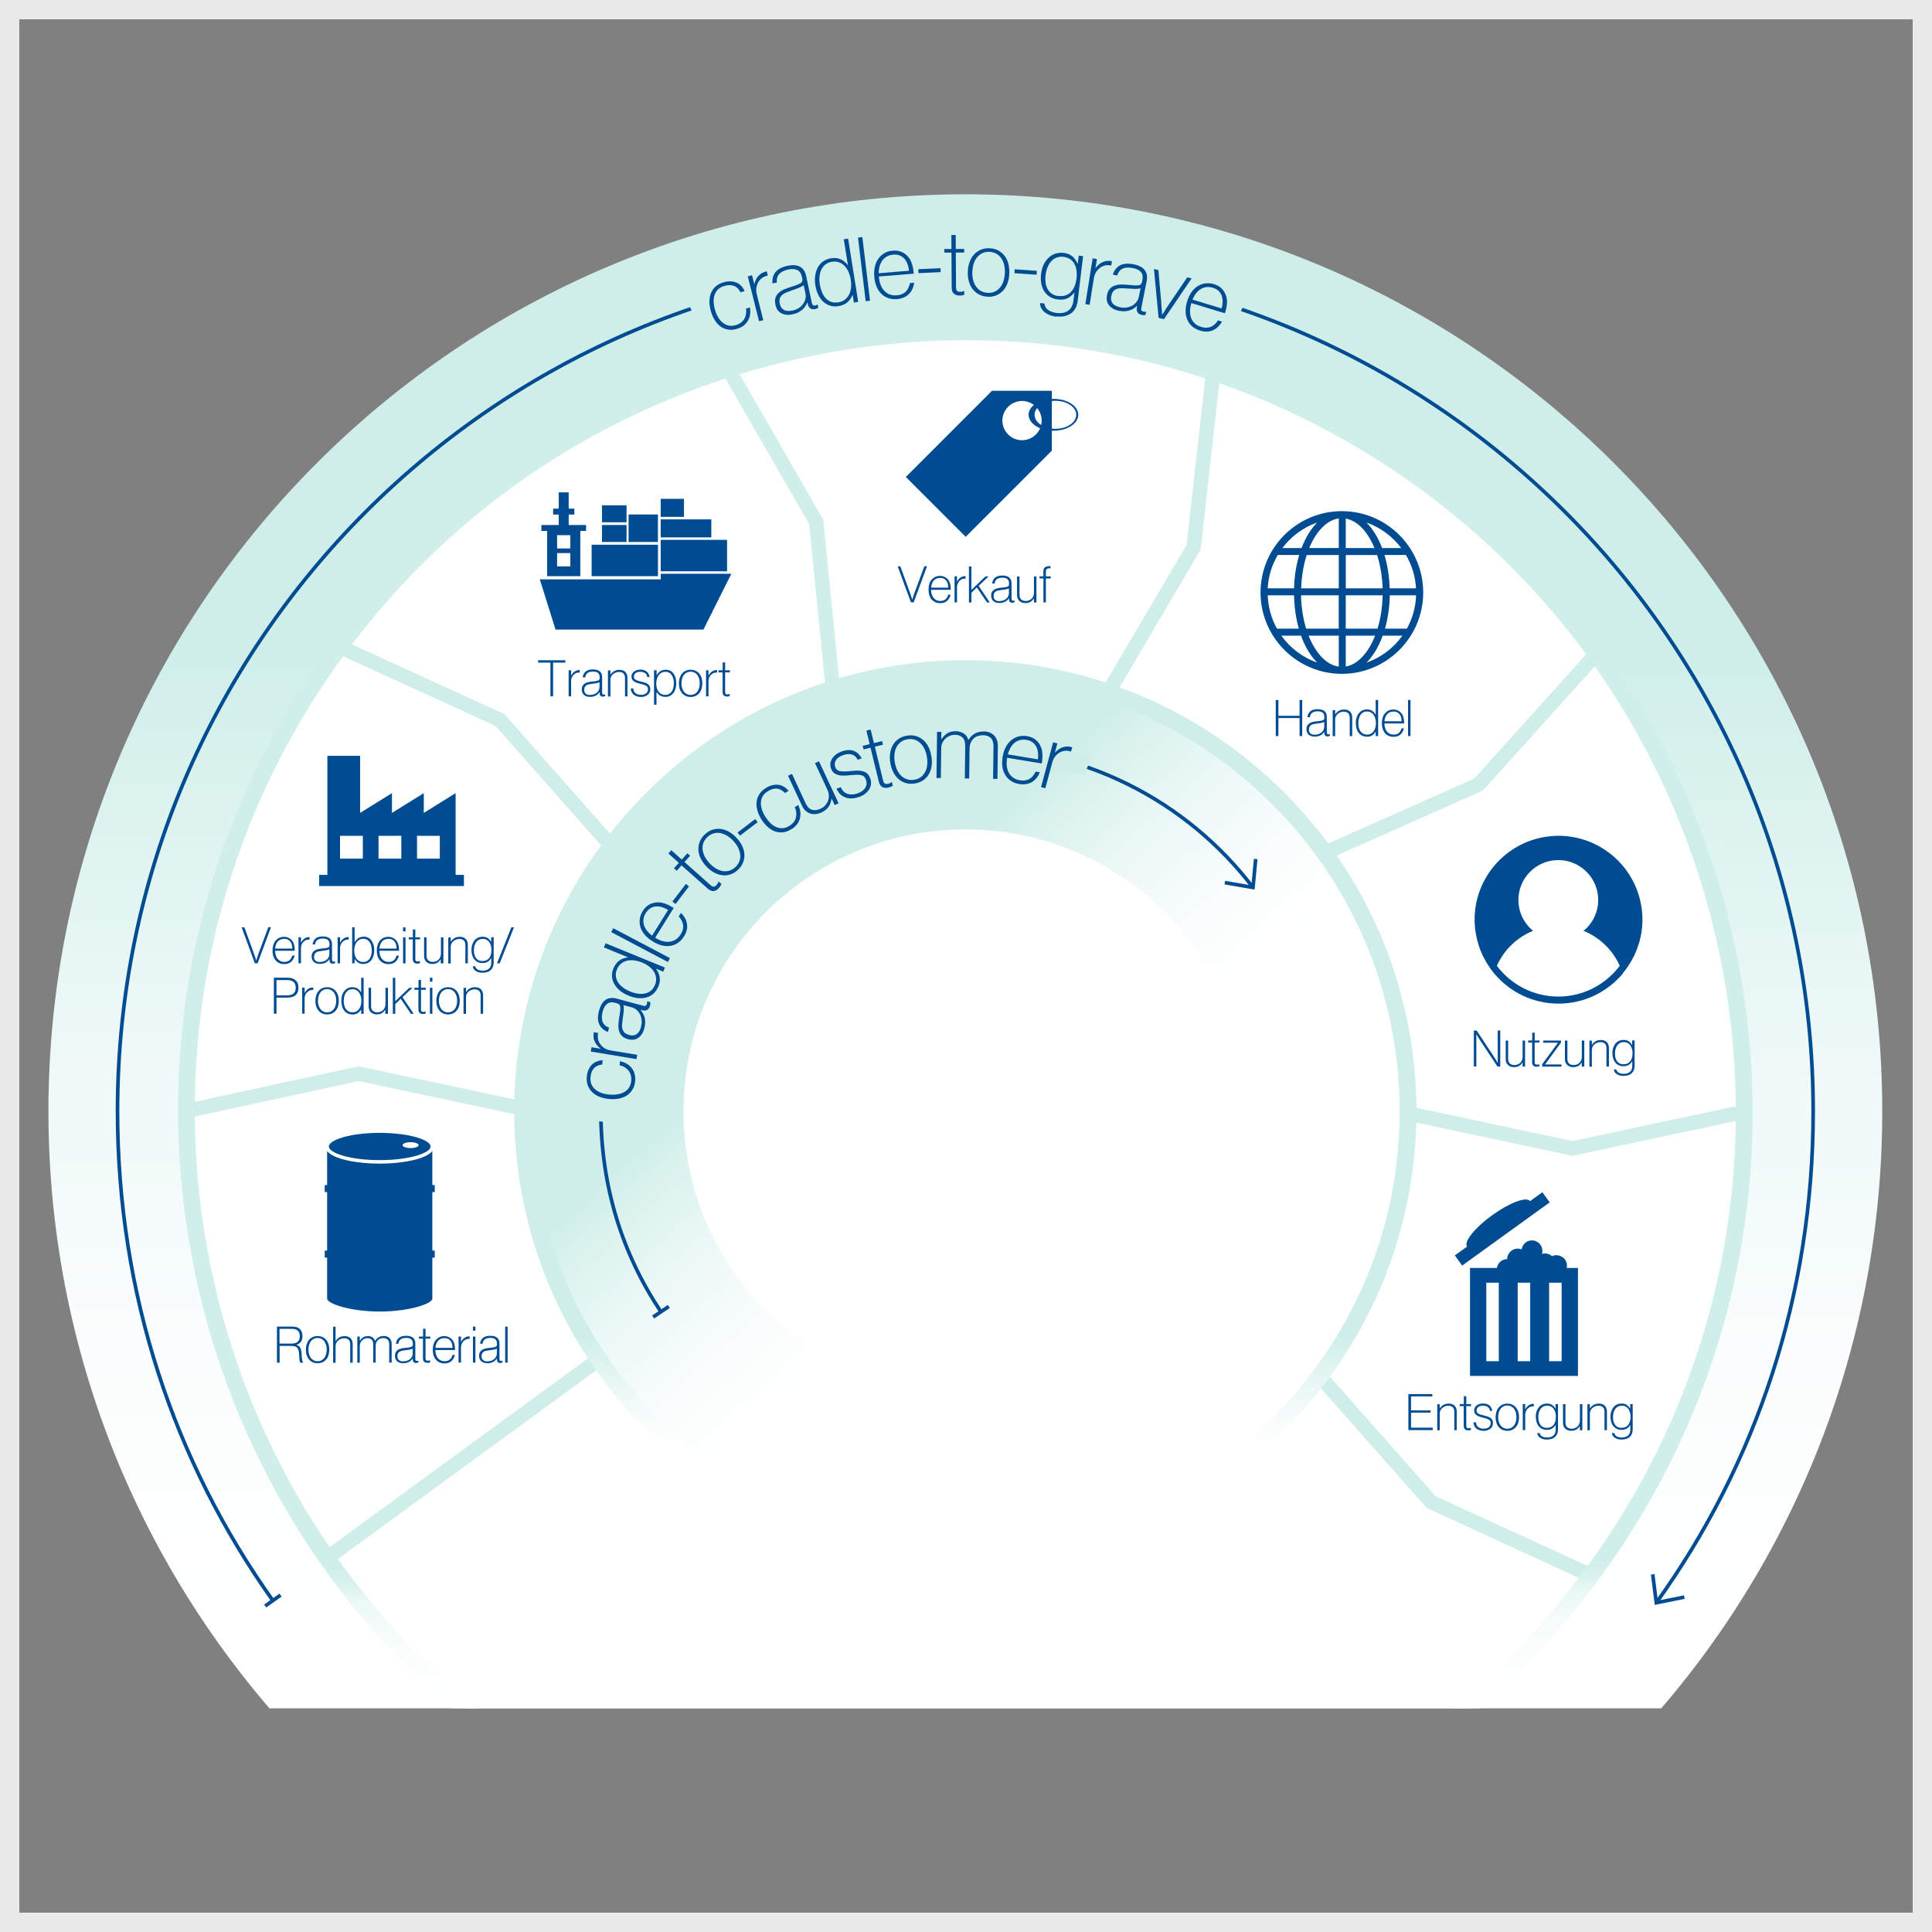 <?xml version="1.0" encoding="UTF-8"?>
<svg xmlns="http://www.w3.org/2000/svg" xmlns:xlink="http://www.w3.org/1999/xlink" id="DE" version="1.1" viewBox="0 0 400 400">
  <rect x="0" y="0" width="400" height="400" fill="#808080" stroke="none"/>
  <defs>
    <style>
      .st0, .st1, .st2, .st3 {
        fill: none;
      }

      .st4 {
        fill: #cfeeea;
      }

      .st5 {
        fill: #004c93;
      }

      .st6 {
        clip-path: url(#clippath-1);
      }

      .st7 {
        fill: #fff;
      }

      .st1 {
        stroke: #004c93;
        stroke-width: .75px;
      }

      .st8 {
        fill: #e9e9e9;
      }

      .st9 {
        fill: url(#Unbenannter_Verlauf_40);
      }

      .st10 {
        fill: url(#Unbenannter_Verlauf_41);
      }

      .st11 {
        fill: url(#Unbenannter_Verlauf_42);
      }

      .st12 {
        fill: url(#Unbenannter_Verlauf_44);
      }

      .st2 {
        stroke: #d0efeb;
      }

      .st2, .st3 {
        stroke-width: 3px;
      }

      .st13 {
        clip-path: url(#clippath);
      }

      .st3 {
        stroke: #cfeeea;
      }
    </style>
    <clipPath id="clippath">
      <rect class="st0" width="400" height="400"></rect>
    </clipPath>
    <clipPath id="clippath-1">
      <rect class="st0" x="-32.35" y="21.44" width="463.86" height="332.26"></rect>
    </clipPath>
    <linearGradient id="Unbenannter_Verlauf_44" data-name="Unbenannter Verlauf 44" x1="200.34" y1="266.3" x2="198.41" y2="-113.37" gradientTransform="translate(0 402) scale(1 -1)" gradientUnits="userSpaceOnUse">
      <stop offset="0" stop-color="#cfeeea"></stop>
      <stop offset=".07" stop-color="#daf2ee"></stop>
      <stop offset=".22" stop-color="#eef9f7"></stop>
      <stop offset=".38" stop-color="#fafdfd"></stop>
      <stop offset=".53" stop-color="#fff"></stop>
    </linearGradient>
    <linearGradient id="Unbenannter_Verlauf_42" data-name="Unbenannter Verlauf 42" x1="172.74" y1="201.34" x2="293.49" y2="70.38" gradientTransform="translate(0 402) scale(1 -1)" gradientUnits="userSpaceOnUse">
      <stop offset="0" stop-color="#cfeeea"></stop>
      <stop offset=".04" stop-color="#daf2ee"></stop>
      <stop offset=".15" stop-color="#eef9f7"></stop>
      <stop offset=".25" stop-color="#fafdfd"></stop>
      <stop offset=".34" stop-color="#fff"></stop>
    </linearGradient>
    <linearGradient id="Unbenannter_Verlauf_41" data-name="Unbenannter Verlauf 41" x1="-52.25" y1="-187.6" x2="270.44" y2="-252.96" gradientTransform="translate(393.03 82.84) rotate(78.13) scale(1 -1)" gradientUnits="userSpaceOnUse">
      <stop offset=".77" stop-color="#d0efeb"></stop>
      <stop offset=".78" stop-color="#d9f2ef"></stop>
      <stop offset=".79" stop-color="#eaf8f6"></stop>
      <stop offset=".81" stop-color="#f6fcfb"></stop>
      <stop offset=".84" stop-color="#fdfefe"></stop>
      <stop offset=".91" stop-color="#fff"></stop>
    </linearGradient>
    <linearGradient id="Unbenannter_Verlauf_40" data-name="Unbenannter Verlauf 40" x1="156.64" y1="-130.66" x2="343.44" y2="-130.66" gradientTransform="translate(330.52 -19.96) rotate(90) scale(1 -1)" gradientUnits="userSpaceOnUse">
      <stop offset=".75" stop-color="#cfeeea"></stop>
      <stop offset=".79" stop-color="#e3f5f2"></stop>
      <stop offset=".84" stop-color="#f7fcfb"></stop>
      <stop offset=".87" stop-color="#fff"></stop>
    </linearGradient>
  </defs>
  <g class="st13">
    <g class="st6">
      <g>
        <path class="st12" d="M199.86,419.92c104.84,0,189.84-84.99,189.84-189.84S304.71,40.23,199.86,40.23,10.03,125.24,10.03,230.08s84.99,189.84,189.84,189.84"></path>
        <path class="st7" d="M38.74,222.39c-4.24,88.99,64.45,164.57,153.45,168.82,88.99,4.24,164.57-64.45,168.82-153.45,4.24-88.99-64.45-164.57-153.45-168.82-88.99-4.26-164.58,64.45-168.82,153.45"></path>
        <path class="st1" d="M342.92,331.83c20.68-28.79,32.48-63.6,32.48-101.76,0-96.95-78.59-175.54-175.54-175.54S24.33,133.13,24.33,230.08c0,37.89,11.75,72.62,32.17,101.31"></path>
        <polyline class="st1" points="348.72 330.66 342.92 331.83 342.18 325.96"></polyline>
        <line class="st1" x1="54.9" y1="332.51" x2="58.08" y2="330.25"></line>
        <polygon class="st4" points="140.04 56.72 146.29 71.85 170.94 68.56 206.44 65.93 236.02 69.87 249.17 72.51 252.87 73.49 260.97 55.41 204.14 46.54 165.51 48.51 140.04 56.72"></polygon>
        <path class="st5" d="M85.01,236.48c.92,0,1.66.28,1.66.61s-.74.61-1.66.61-1.66-.28-1.66-.61.74-.61,1.66-.61M78.62,240.19c6.2,0,10.53-1.48,10.53-2.82s-4.33-2.82-10.53-2.82-10.53,1.48-10.53,2.82,4.33,2.82,10.53,2.82"></path>
        <path class="st5" d="M90.01,246.8v-1.45h-.5v-7.04c-1.33,1.69-6.23,2.61-10.89,2.61s-9.56-.9-10.89-2.61v7.04h-.5v1.45h.5v12.12h-.5v1.45h.5v8.48c0,1.09,4.87,2.69,10.89,2.69s10.89-1.6,10.89-2.69v-8.48h.5v-1.45h-.5v-12.12h.5Z"></path>
        <path class="st5" d="M91.06,177.77h-4.72v-4.72h4.72v4.72ZM83.09,177.77h-4.72v-4.72h4.72v4.72ZM75.12,177.77h-4.72v-4.72h4.72v4.72ZM94.33,181.14v-16.93l-6.59,4.09v-4.09l-6.59,4.09v-4.09l-6.59,4.09v-11.81h-6.78v24.64h-1.7v2.31h29.97v-2.31h-1.72Z"></path>
        <polygon class="st5" points="136.8 118.79 136.8 119.95 111.76 119.95 115.02 130.35 145.64 130.35 151.42 118.79 136.8 118.79"></polygon>
        <rect class="st5" x="136.79" y="111.77" width="13.74" height="6.51"></rect>
        <rect class="st5" x="122.49" y="112.78" width="13.74" height="6.51"></rect>
        <rect class="st5" x="130.14" y="106.52" width="6.08" height="5.69"></rect>
        <rect class="st5" x="124.63" y="108.7" width="5.09" height="3.51"></rect>
        <rect class="st5" x="124.63" y="104.62" width="5.09" height="3.51"></rect>
        <rect class="st5" x="136.79" y="107.53" width="10.48" height="3.73"></rect>
        <rect class="st5" x="136.79" y="103.28" width="4.82" height="3.73"></rect>
        <path class="st5" d="M118.08,113.55h-2.74v-2.75h2.74v2.75ZM118.08,117.26h-2.74v-2.75h2.74v2.75ZM117.74,108.7v-2.17h1.17v-1.22h-1.17v-3.37h-2.06v3.37h-1.16v1.22h1.16v2.17h-3.59v1.22h1.19v9.37h6.87v-9.37h1.19v-1.22h-3.59Z"></path>
        <path class="st5" d="M208.73,89.95c-1.59-1.59-1.59-4.15,0-5.74s4.15-1.59,5.74,0,1.59,4.15,0,5.74-4.15,1.59-5.74,0M217.77,93.24h0v-12.33h-12.33l-.03-.03-17.87,17.87,12.39,12.39,17.87-17.87-.03-.03h.01Z"></path>
        <path class="st5" d="M218.51,82.98c2.38,0,4.31,1.3,4.31,2.9s-1.93,2.9-4.31,2.9-4.31-1.3-4.31-2.9,1.93-2.9,4.31-2.9M218.1,89.18c2.84,0,5.14-1.47,5.14-3.31s-2.31-3.29-5.14-3.29-5.14,1.47-5.14,3.29,2.3,3.31,5.14,3.31"></path>
        <path class="st5" d="M282.92,137.19c1.37-1.37,2.52-3.29,3.35-5.59h4.08c-1.82,2.56-4.41,4.53-7.43,5.59M265.28,131.6h4.08c.83,2.31,1.98,4.22,3.35,5.59-3.02-1.07-5.6-3.04-7.43-5.59M272.71,108.18c-1.31,1.31-2.41,3.12-3.24,5.29h-3.97c1.81-2.41,4.3-4.27,7.2-5.29M290.12,113.47h-3.97c-.82-2.17-1.93-3.98-3.24-5.29,2.9,1.02,5.39,2.88,7.2,5.29M287.71,121.8c-.07-2.49-.45-4.82-1.07-6.9h4.44c1.21,2.04,1.95,4.4,2.09,6.9h-5.46,0ZM287.72,123.25h5.47c-.09,2.49-.77,4.85-1.91,6.9h-4.53c.59-2.08.94-4.42.99-6.9M278.62,130.15v-6.9h7.64c-.05,2.49-.42,4.85-1.06,6.9h-6.59ZM278.62,138v-6.4h6.08c-1.39,3.54-3.57,5.97-6.08,6.4M277.18,131.6v6.42c-2.57-.35-4.82-2.81-6.25-6.42h6.25ZM269.37,123.25h7.8v6.9h-6.75c-.63-2.05-1-4.41-1.06-6.9M267.92,121.8h-5.46c.14-2.5.88-4.85,2.09-6.9h4.44c-.63,2.08-1,4.41-1.07,6.9M277.18,114.91v6.9h-7.79c.08-2.5.49-4.85,1.15-6.9h6.66-.01ZM277.18,107.34v6.12h-6.12c1.43-3.44,3.62-5.78,6.12-6.12M285.11,114.91c.66,2.04,1.07,4.4,1.15,6.9h-7.63v-6.9h6.48ZM278.62,113.47v-6.1c2.44.42,4.56,2.73,5.95,6.1h-5.95ZM262.45,123.25h5.47c.05,2.48.39,4.81.99,6.9h-4.53c-1.15-2.05-1.82-4.41-1.91-6.9M277.82,105.83c-9.29,0-16.84,7.56-16.84,16.84s7.56,16.84,16.84,16.84,16.84-7.56,16.84-16.84-7.56-16.84-16.84-16.84"></path>
        <path class="st5" d="M316.79,248.68c-.72-1-4.22.3-7.83,2.9-3.61,2.6-5.94,5.51-5.22,6.51l-2.54,1.83,1.52,2.1,18.13-13.08-1.52-2.1-2.54,1.83h0Z"></path>
        <path class="st5" d="M323.32,281.82h-2.59v-16.25h2.59v16.25ZM316.81,281.82h-2.59v-16.25h2.59v16.25ZM310.31,281.82h-2.59v-16.25h2.59v16.25ZM304.35,284.87h22.35v-22.35h-22.35v22.35Z"></path>
        <path class="st5" d="M322.28,259.86c-.35,0-.66.08-.95.23-.38-.36-.89-.58-1.46-.58-.22,0-.42.05-.63.1.06-.2.1-.41.1-.63,0-1.19-.97-2.17-2.17-2.17-1.09,0-1.98.8-2.13,1.86-.26-.1-.53-.16-.82-.16-1.19,0-2.17.97-2.17,2.17-1.19,0-2.17.97-2.17,2.17s.97,2.17,2.17,2.17,2.17-.97,2.17-2.17c.2,0,.38-.03.56-.08.3.83,1.09,1.44,2.03,1.44.7,0,1.3-.32,1.69-.83.37.3.83.49,1.35.49.35,0,.66-.08.95-.23.38.36.89.58,1.46.58,1.19,0,2.17-.97,2.17-2.17s-.97-2.17-2.17-2.17"></path>
        <path class="st5" d="M322.64,206.33c-5.2,0-9.82-2.5-12.73-6.37,1.46-3.28,4.15-5.89,7.49-7.24-1.84-1.52-3.03-3.82-3.03-6.39,0-4.56,3.7-8.26,8.26-8.26s8.26,3.7,8.26,8.26c0,2.57-1.18,4.87-3.03,6.39,3.34,1.36,6.03,3.97,7.49,7.24-2.91,3.86-7.53,6.37-12.73,6.37M336.03,201.45c.23-.29.46-.58.68-.88.08-.12.16-.22.24-.34.21-.31.42-.63.61-.95.07-.12.13-.22.2-.34.2-.34.38-.68.56-1.04.05-.08.08-.17.12-.26.16-.35.31-.71.45-1.08.02-.06.05-.12.07-.17.15-.41.28-.82.41-1.24.02-.08.05-.16.07-.24.12-.42.21-.85.29-1.28.01-.08.02-.15.05-.23.08-.45.14-.9.19-1.36,0-.05,0-.1.01-.15.05-.49.07-.97.07-1.47,0-1.01-.09-2.01-.26-2.97-1.26-7.33-7.12-13.09-14.5-14.21-.85-.13-1.73-.2-2.61-.2s-1.69.07-2.52.19c-7.54,1.09-13.51,7.03-14.66,14.54-.13.86-.2,1.74-.2,2.64,0,.5.02.99.07,1.46,0,.06,0,.12.01.16.05.45.1.9.19,1.35.01.08.02.16.05.24.08.43.17.86.29,1.28.02.08.05.16.07.26.12.42.24.82.39,1.23.02.06.05.13.08.19.14.36.28.71.44,1.06.05.09.08.19.13.27.17.35.35.7.55,1.03.07.12.13.23.2.35.2.32.39.64.6.94.08.12.16.23.24.35.21.3.44.59.67.87.02.03.05.07.08.1h0c3.19,3.82,7.98,6.24,13.32,6.24s10.14-2.44,13.32-6.24h0s.05-.06.07-.09"></path>
        <polyline class="st3" points="360.61 230.29 325.56 237.77 290.83 230.38"></polyline>
        <polyline class="st3" points="39.2 229.88 74.25 222.29 108.98 229.69"></polyline>
        <polyline class="st3" points="70.84 134.14 103.5 149.07 127.01 175.67"></polyline>
        <polyline class="st2" points="150.89 76.61 168.97 108 172.51 143.33"></polyline>
        <polyline class="st3" points="251.14 77.52 247.12 113.33 229.09 143.92"></polyline>
        <polyline class="st3" points="330.13 135.79 306.11 162.44 273.66 176.86"></polyline>
        <path class="st7" d="M274.49,176.39l-26.3,19.73,9.21,26.63-12.16,32.22-8.55,18.08,27.94,17.42,6.9-3.28s19.73-23.01,19.39-50.96c-.32-27.95-2.63-33.53-5.91-41.09-3.29-7.56-10.52-18.74-10.52-18.74"></path>
        <path class="st7" d="M199.86,321.74c50.62,0,91.66-41.04,91.66-91.66s-41.04-91.66-91.66-91.66-91.66,41.04-91.66,91.66,41.04,91.66,91.66,91.66"></path>
        <line class="st3" x1="245.44" y1="198.13" x2="275.46" y2="176.12"></line>
        <path class="st11" d="M199.86,321.74c50.62,0,91.66-41.04,91.66-91.66s-41.04-91.66-91.66-91.66-91.66,41.04-91.66,91.66,41.04,91.66,91.66,91.66"></path>
        <path class="st7" d="M199.86,288.42c32.23,0,58.35-26.13,58.35-58.35s-26.13-58.35-58.35-58.35-58.35,26.13-58.35,58.35,26.13,58.35,58.35,58.35"></path>
        <path class="st1" d="M259.42,183.74c-13.79-18.01-35.13-29.12-59.56-29.12-41.67,0-75.46,33.78-75.46,75.46,0,15.49,4.43,29.52,12.43,41.5"></path>
        <polyline class="st1" points="259.98 177.85 259.42 183.74 253.59 182.74"></polyline>
        <line class="st1" x1="135.22" y1="272.67" x2="138.47" y2="270.49"></line>
        <path class="st4" d="M116.04,231.27l16.43,1.81s-6.05-36.07,26.95-59.17c24.65-17.26,65.09-13.64,65.09-13.64l1.65-3.73-43.39-10.07-33.86,13.48-24.33,27.29-7.56,20.55-.99,23.51v-.02Z"></path>
        <path class="st5" d="M131.5,223.82c-.06.7-.24,1.29-.55,1.77-.3.5-.68.89-1.16,1.21-.48.31-1.02.52-1.65.65-.63.12-1.3.14-2.03.08-.72-.06-1.37-.21-1.96-.44-.59-.23-1.1-.55-1.51-.94-.42-.39-.72-.86-.93-1.39-.21-.55-.28-1.16-.22-1.84.09-1,.42-1.8.97-2.41.57-.6,1.33-.94,2.31-1.01l-.08.89c-.78.09-1.36.36-1.75.8-.38.44-.61,1.04-.68,1.8-.05.58.01,1.09.2,1.52s.46.8.82,1.09c.36.29.8.52,1.3.7.5.17,1.03.28,1.6.32.58.05,1.12.03,1.65-.05.51-.08.97-.23,1.39-.46s.74-.53,1.01-.93c.26-.38.41-.86.46-1.43.07-.83-.12-1.54-.57-2.1s-1.07-.93-1.84-1.09l.08-.85c.51.1.97.28,1.38.51s.75.53,1.03.88c.28.36.49.75.61,1.21s.16.95.12,1.51h-.01Z"></path>
        <path class="st5" d="M124.36,217.14v-.03c-.61-.45-1.04-.99-1.28-1.59-.13-.31-.2-.6-.21-.87s.01-.58.07-.94l.89.15c-.09.51-.09.96,0,1.37.15.55.45,1.03.9,1.46.45.42,1.03.68,1.73.8l5.47.9-.15.89-9.46-1.57.15-.89,1.87.31h.01Z"></path>
        <path class="st5" d="M134.56,208.27c-.09.36-.28.63-.55.8-.27.17-.61.2-1.04.08l-.32-.09v.06c.13.17.28.39.42.63.15.24.27.51.36.82s.14.66.15,1.04c0,.38-.05.82-.17,1.3-.12.43-.28.81-.49,1.14s-.45.59-.73.8c-.29.21-.61.34-.97.39s-.77.03-1.18-.08c-.55-.15-.97-.37-1.26-.66s-.5-.64-.61-1.03-.16-.82-.14-1.29.08-.94.16-1.45c.1-.57.17-1.02.21-1.38.05-.36.05-.65.02-.87-.02-.22-.09-.38-.2-.5-.1-.12-.27-.2-.49-.26l-.32-.09c-.71-.19-1.26-.13-1.69.19-.43.31-.74.85-.94,1.6-.46,1.73-.02,2.85,1.32,3.35l-.24.89c-.87-.34-1.47-.88-1.8-1.61-.34-.74-.34-1.68-.02-2.84.28-1.04.73-1.77,1.33-2.19.6-.43,1.39-.51,2.34-.26l5.44,1.47c.26.07.44.06.56-.03.12-.09.2-.22.24-.38.03-.1.03-.26.02-.45v-.06l.66.17c.01.08.02.19.02.3s-.02.27-.07.45v.03ZM132.7,212.62c.14-.52.19-1.01.14-1.46-.05-.45-.17-.85-.36-1.21-.19-.35-.43-.65-.72-.89s-.61-.41-.96-.5l-1.72-.46c.08.37.09.79.05,1.28-.05.48-.12.96-.19,1.46-.06.42-.1.81-.14,1.18s0,.71.07,1c.07.3.22.55.44.77s.56.38,1,.5c.32.09.61.1.88.06s.5-.15.7-.31c.2-.16.36-.36.5-.59.14-.24.24-.51.32-.81h-.01Z"></path>
        <path class="st5" d="M136.28,204.28c-.24.59-.58,1.08-1,1.45s-.9.63-1.45.78-1.14.2-1.76.13c-.64-.07-1.29-.23-1.95-.51-.73-.3-1.35-.66-1.84-1.09s-.88-.89-1.14-1.4c-.27-.5-.41-1.02-.43-1.55-.02-.53.07-1.07.29-1.58.29-.72.71-1.26,1.22-1.64.52-.37,1.12-.58,1.81-.64v-.03l-5-2.05.35-.85,12.28,5.02-.35.85-1.47-.6v.03c.39.56.66,1.14.75,1.74.09.6,0,1.25-.29,1.95h-.02ZM135.6,203.95c.2-.49.28-.95.24-1.4s-.16-.89-.41-1.3c-.23-.41-.57-.78-.99-1.11-.43-.34-.93-.63-1.51-.86-.56-.23-1.11-.37-1.65-.44-.53-.07-1.03-.05-1.5.07-.46.12-.87.32-1.23.63s-.64.7-.83,1.19c-.19.46-.26.9-.22,1.35.05.44.19.85.42,1.24.24.39.58.75,1.01,1.09.43.34.94.63,1.54.87.53.22,1.07.37,1.58.44.51.08,1.01.07,1.46-.02.46-.09.87-.28,1.22-.56.36-.28.64-.67.85-1.18h.01Z"></path>
        <path class="st5" d="M126.54,192.98l.43-.8,11.74,6.19-.43.8-11.74-6.19Z"></path>
        <path class="st5" d="M135.62,194.14c.5.31.99.53,1.48.68.5.15.97.21,1.44.16.46-.03.9-.19,1.31-.43.41-.24.78-.63,1.09-1.12.23-.37.38-.72.45-1.06.07-.34.08-.65.02-.95s-.16-.59-.31-.88c-.16-.28-.35-.55-.57-.8l.46-.74c.32.32.59.66.81,1.04.21.37.35.77.42,1.18s.06.85-.03,1.29-.28.89-.57,1.35c-.37.6-.81,1.06-1.3,1.38-.5.32-1.03.53-1.6.6-.58.08-1.17.03-1.79-.13-.61-.17-1.24-.45-1.87-.85s-1.15-.83-1.57-1.32-.71-1.01-.88-1.55-.23-1.11-.16-1.68c.07-.58.28-1.15.63-1.7.28-.44.59-.8.95-1.07.36-.27.75-.46,1.17-.58.71-.19,1.4-.19,2.09,0,.7.19,1.43.53,2.19,1.03l-3.84,6.16h-.03ZM138.33,188.38c-.41-.23-.82-.42-1.25-.56-.43-.13-.85-.19-1.25-.15-.41.02-.79.14-1.15.36-.36.21-.68.55-.97.99-.28.44-.44.88-.49,1.31-.05.44-.01.85.12,1.25s.34.78.63,1.14.63.7,1.03,1.01l3.34-5.36h0Z"></path>
        <path class="st5" d="M139.21,186.66l2.79-3.65.65.5-2.79,3.65-.65-.5Z"></path>
        <path class="st5" d="M139.56,179.75l.99-1.11-2.17-1.93.6-.68,2.17,1.93,1.16-1.3.57.51-1.16,1.3,5.38,4.78c.27.24.5.35.7.32.2-.02.39-.15.6-.39.08-.09.15-.2.22-.32.07-.12.12-.23.13-.32l.03-.05.58.52c-.05.15-.12.29-.2.42-.08.13-.19.27-.31.42-.32.37-.68.58-1.08.63s-.8-.12-1.23-.49l-5.44-4.82-.99,1.11-.57-.51h.01Z"></path>
        <path class="st5" d="M152.77,180.1c-.49.45-1.02.78-1.58.95-.56.17-1.12.23-1.7.15-.58-.07-1.15-.27-1.7-.58s-1.09-.74-1.59-1.28c-.49-.52-.87-1.08-1.15-1.66s-.43-1.16-.45-1.74c-.03-.58.06-1.15.28-1.69s.57-1.06,1.06-1.51c.5-.46,1.03-.79,1.59-.96.57-.17,1.14-.23,1.7-.15.58.07,1.14.27,1.7.58.56.31,1.08.74,1.57,1.26.5.53.88,1.09,1.16,1.67s.43,1.16.46,1.74-.06,1.14-.28,1.69c-.22.55-.57,1.06-1.07,1.52ZM152.25,179.53c.41-.38.68-.79.85-1.24.15-.45.21-.92.15-1.39-.05-.48-.21-.95-.45-1.43s-.57-.93-.96-1.36-.82-.78-1.29-1.07c-.46-.28-.92-.46-1.39-.56s-.94-.07-1.39.06c-.46.13-.89.37-1.3.75-.41.38-.68.79-.85,1.24-.15.45-.21.92-.15,1.39.05.48.21.95.45,1.43.26.48.57.93.97,1.36.39.43.82.78,1.28,1.07.45.28.92.46,1.39.56.48.08.94.07,1.39-.06.46-.13.89-.37,1.3-.75Z"></path>
        <path class="st5" d="M172.81,166.68l-.61-1.33h-.03c-.05.3-.12.57-.2.83-.08.27-.2.52-.36.77-.16.24-.36.48-.6.68-.24.21-.55.39-.92.57-.41.19-.8.3-1.19.34s-.77,0-1.12-.1-.68-.3-.99-.57c-.29-.27-.55-.61-.74-1.06l-2.9-6.2.82-.38,2.85,6.12c.34.72.78,1.15,1.31,1.31.53.15,1.12.08,1.77-.23.38-.17.71-.41.96-.7s.45-.6.58-.96c.13-.35.19-.73.16-1.12-.02-.39-.12-.78-.3-1.16l-2.56-5.5.82-.38,4.06,8.7-.82.38h.01Z"></path>
        <path class="st5" d="M152.71,172.36l3.65-2.79.5.65-3.65,2.79-.5-.65Z"></path>
        <path class="st5" d="M163.84,171.68c-.59.37-1.17.58-1.74.64-.58.06-1.12,0-1.67-.2-.53-.19-1.04-.5-1.51-.93-.48-.43-.9-.95-1.29-1.57-.38-.6-.66-1.22-.82-1.83-.17-.61-.23-1.21-.16-1.77.06-.57.24-1.09.56-1.58.3-.49.75-.92,1.35-1.29.85-.53,1.69-.75,2.52-.67.82.08,1.55.5,2.19,1.23l-.75.48c-.55-.57-1.11-.87-1.69-.92-.59-.05-1.21.14-1.84.53-.49.31-.86.66-1.09,1.08-.23.41-.36.85-.37,1.31-.01.46.06.95.23,1.45.16.5.41,1,.71,1.47.31.49.65.93,1.02,1.29s.78.64,1.21.83c.43.19.88.27,1.35.24.46-.02.94-.2,1.41-.5.72-.44,1.16-1.02,1.33-1.72s.09-1.41-.24-2.13l.72-.45c.22.48.36.94.42,1.41.06.46.03.92-.08,1.36s-.31.85-.59,1.22c-.29.37-.66.71-1.14,1.01h-.01Z"></path>
        <path class="st5" d="M177.82,165c-.59.21-1.14.31-1.64.3-.5,0-.94-.09-1.32-.27-.38-.16-.72-.41-1-.71-.28-.31-.5-.65-.66-1.03l.87-.31c.32.73.79,1.18,1.41,1.38s1.31.16,2.06-.1c.77-.27,1.31-.66,1.61-1.16s.35-1.04.14-1.65c-.08-.24-.2-.44-.32-.59-.13-.15-.31-.27-.56-.34-.23-.07-.53-.12-.89-.12s-.8.02-1.35.08c-.5.06-.97.09-1.41.1-.44.01-.83-.02-1.19-.12s-.66-.24-.92-.45c-.26-.21-.46-.52-.6-.93-.13-.37-.17-.73-.12-1.09.06-.35.19-.68.39-1,.21-.3.48-.58.81-.82s.72-.44,1.15-.59c.52-.19,1-.28,1.43-.29s.81.06,1.15.21c.34.14.64.35.89.61.26.27.48.57.66.9l-.83.3c-.27-.57-.66-.93-1.19-1.09-.53-.16-1.14-.13-1.83.12-.73.26-1.23.61-1.5,1.06s-.31.9-.14,1.38c.09.27.22.48.39.61.16.14.38.23.65.28s.59.07.96.06c.37-.01.81-.05,1.32-.1.49-.06.94-.08,1.36-.08s.79.05,1.11.15c.34.1.61.27.87.5.24.23.44.57.6,1,.13.37.19.74.15,1.11s-.15.73-.35,1.07-.48.65-.83.93c-.36.29-.8.52-1.32.71l-.02-.02Z"></path>
        <path class="st5" d="M178.62,154.42l1.44-.35-.68-2.81.88-.22.68,2.81,1.69-.42.19.74-1.69.42,1.7,6.99c.08.35.21.57.38.66.17.09.41.1.72.02.12-.03.24-.07.37-.14.13-.06.22-.13.3-.2h.06l.19.74c-.13.09-.27.17-.41.23-.14.06-.3.12-.5.16-.49.12-.89.08-1.25-.09-.35-.19-.59-.55-.73-1.1l-1.73-7.06-1.44.35-.19-.74h.01Z"></path>
        <path class="st5" d="M189.4,162.21c-.66.1-1.28.08-1.83-.08-.57-.16-1.07-.43-1.51-.81-.44-.38-.81-.86-1.1-1.43-.3-.57-.5-1.22-.63-1.94-.12-.71-.13-1.38-.03-2.02.09-.64.29-1.21.58-1.7s.68-.92,1.16-1.25c.49-.34,1.06-.56,1.72-.67.67-.12,1.29-.08,1.86.08s1.07.44,1.51.81c.44.38.8.86,1.09,1.43.29.57.49,1.22.61,1.93.12.72.14,1.39.05,2.03s-.28,1.21-.58,1.7c-.29.5-.68.92-1.16,1.25-.49.34-1.07.56-1.73.67ZM189.28,161.44c.55-.09,1.01-.28,1.39-.57s.67-.65.89-1.07c.22-.43.35-.9.41-1.44s.03-1.09-.06-1.66-.26-1.1-.48-1.59c-.23-.49-.51-.9-.86-1.23-.35-.34-.74-.57-1.19-.73-.45-.15-.95-.19-1.5-.09-.55.09-1.01.28-1.39.57s-.67.65-.89,1.07c-.22.43-.36.9-.41,1.44-.06.53-.03,1.09.06,1.66s.26,1.1.48,1.59c.22.49.51.9.86,1.23.35.34.74.57,1.19.72.45.15.95.19,1.5.09h0Z"></path>
        <path class="st5" d="M194,151.53h.9l-.02,1.52h.03c.32-.49.72-.89,1.18-1.21.46-.31,1.07-.46,1.81-.45.59,0,1.12.16,1.6.45.48.3.8.74.97,1.33h.06c.32-.55.75-.97,1.29-1.29.53-.3,1.16-.45,1.9-.44.39,0,.77.07,1.12.2.35.13.65.31.92.57.26.26.46.56.61.93s.22.79.22,1.28l-.08,6.84h-.9l.08-6.76c0-.79-.19-1.37-.57-1.73-.39-.36-.92-.55-1.59-.55-.37,0-.73.05-1.07.16s-.64.29-.88.52c-.24.23-.45.52-.6.87s-.23.75-.24,1.21l-.08,6.19h-.9l.08-6.76c0-.79-.19-1.37-.58-1.73s-.9-.55-1.51-.55c-.37,0-.73.06-1.08.2-.35.14-.65.34-.92.58-.27.26-.48.55-.64.88s-.24.71-.24,1.1l-.08,6.19h-.9l.12-9.6v.03Z"></path>
        <path class="st5" d="M208.51,156.91c-.09.57-.12,1.11-.07,1.64.06.52.19.99.39,1.39.22.41.51.75.9,1.04.38.28.87.48,1.46.57.43.07.81.08,1.15,0,.34-.07.64-.17.89-.34s.49-.37.68-.63.37-.53.52-.83l.86.14c-.17.43-.38.8-.65,1.14s-.57.63-.93.85-.75.37-1.21.45-.93.08-1.46,0c-.7-.12-1.29-.34-1.77-.67s-.88-.75-1.17-1.25-.49-1.07-.57-1.7-.06-1.32.06-2.05.32-1.38.63-1.96c.29-.57.66-1.04,1.1-1.41.44-.37.94-.64,1.5-.8s1.16-.19,1.81-.08c.51.08.96.24,1.36.46.38.23.72.51.99.86.44.58.71,1.22.8,1.93s.06,1.52-.1,2.41l-7.16-1.18v.05ZM214.88,157.21c.07-.46.07-.92.03-1.37-.05-.44-.16-.85-.34-1.21s-.43-.67-.77-.93c-.34-.26-.77-.43-1.29-.51-.51-.08-.99-.07-1.4.05s-.79.31-1.11.59c-.32.28-.59.61-.81,1.01-.22.41-.41.85-.53,1.35l6.23,1.03h-.01Z"></path>
        <path class="st5" d="M218.45,155.77h.03c.51-.57,1.08-.94,1.7-1.1.32-.09.61-.13.88-.12s.58.07.93.16l-.24.88c-.5-.15-.95-.2-1.37-.14-.56.09-1.08.34-1.54.75-.46.42-.79.96-.97,1.64l-1.45,5.36-.88-.24,2.5-9.27.88.24-.5,1.83h.02Z"></path>
        <path class="st5" d="M152.58,68.09c-.66.2-1.29.24-1.86.14s-1.09-.31-1.54-.64c-.46-.32-.86-.77-1.19-1.3s-.6-1.16-.81-1.86c-.2-.68-.3-1.36-.3-1.99s.1-1.22.32-1.75c.21-.52.53-.99.96-1.37s.97-.68,1.64-.87c.96-.28,1.83-.27,2.6.03s1.37.89,1.77,1.79l-.86.24c-.37-.7-.83-1.14-1.38-1.33-.56-.2-1.19-.2-1.93.01-.56.16-1.01.41-1.35.74-.34.32-.57.72-.72,1.16-.14.45-.2.94-.17,1.46.02.53.12,1.07.28,1.61.16.56.37,1.07.64,1.52.26.45.57.82.94,1.12.36.3.78.5,1.23.6s.95.07,1.5-.09c.81-.23,1.39-.66,1.75-1.29s.48-1.33.35-2.12l.82-.24c.08.52.09,1.01.02,1.47s-.22.89-.45,1.28c-.23.38-.53.72-.9,1.01s-.82.5-1.37.66h.01Z"></path>
        <path class="st5" d="M156.16,58.82h.03c.16-.77.49-1.37.94-1.81.23-.23.48-.42.72-.53.24-.12.55-.22.89-.31l.22.88c-.51.12-.93.3-1.26.55-.45.36-.78.82-.97,1.41-.21.59-.22,1.22-.05,1.9l1.35,5.38-.88.22-2.33-9.3.88-.22.46,1.83h0Z"></path>
        <path class="st5" d="M168.76,63.99c-.36.08-.68.03-.95-.12-.28-.16-.45-.45-.55-.89l-.07-.32h-.06c-.09.22-.22.44-.36.68-.15.24-.34.46-.58.7-.24.22-.52.43-.87.61-.34.19-.75.32-1.24.43-.44.09-.85.13-1.23.09s-.73-.13-1.04-.29c-.31-.16-.58-.39-.8-.68s-.38-.66-.46-1.09c-.12-.56-.12-1.03,0-1.43.13-.39.34-.73.64-1.02.3-.29.66-.52,1.08-.71.42-.19.87-.36,1.36-.51.55-.16.99-.31,1.33-.44.34-.13.6-.26.79-.37.19-.12.3-.26.35-.41.05-.15.06-.34,0-.56l-.07-.32c-.15-.72-.46-1.18-.94-1.43-.48-.23-1.09-.28-1.86-.12-1.75.37-2.55,1.28-2.39,2.7l-.9.2c-.09-.93.1-1.7.61-2.34.51-.63,1.35-1.07,2.52-1.32,1.06-.22,1.9-.16,2.56.19.65.35,1.09,1.01,1.29,1.97l1.16,5.52c.06.26.15.42.28.49.14.07.29.08.45.05.1-.02.24-.08.42-.19h.06l.14.64c-.07.05-.15.1-.26.16s-.26.1-.44.14h.03ZM164.03,64.31c.53-.12.99-.29,1.37-.55.38-.24.68-.53.9-.87.23-.32.38-.67.46-1.04.08-.37.08-.73,0-1.08l-.37-1.74c-.29.24-.66.44-1.11.61-.45.17-.92.34-1.38.5-.41.14-.78.28-1.11.42s-.63.31-.86.51c-.23.2-.38.45-.48.74-.09.3-.08.67,0,1.11.07.32.19.59.35.81.16.21.36.37.59.48s.49.16.75.17c.28,0,.57-.01.87-.08h.01Z"></path>
        <path class="st5" d="M181.96,57.3c.05.58.16,1.11.34,1.6.17.49.42.9.73,1.25.31.35.68.61,1.12.79.44.19.96.24,1.55.2.43-.03.8-.13,1.11-.27s.57-.32.78-.55c.21-.22.38-.49.51-.78s.23-.6.3-.94l.87-.07c-.06.45-.17.87-.35,1.26-.17.39-.41.74-.7,1.04-.29.3-.64.55-1.06.74-.42.19-.88.3-1.41.35-.71.06-1.33-.01-1.89-.22-.56-.2-1.04-.51-1.45-.93s-.73-.92-.96-1.51-.38-1.26-.44-2.01-.02-1.43.13-2.05.38-1.17.72-1.65c.34-.46.75-.85,1.25-1.14.5-.29,1.08-.46,1.74-.51.52-.05,1,0,1.43.13s.82.32,1.17.59c.57.45.99,1.01,1.24,1.67.26.67.42,1.46.49,2.37l-7.24.59v.02ZM188.2,56.04c-.05-.46-.15-.92-.3-1.33-.15-.42-.36-.79-.61-1.09-.27-.3-.58-.55-.97-.71-.38-.16-.85-.23-1.37-.19s-.96.17-1.35.39-.7.5-.94.85c-.24.35-.43.74-.55,1.18-.12.44-.19.92-.19,1.43l6.29-.52h-.01Z"></path>
        <path class="st5" d="M173.61,63.38c-.64.1-1.22.07-1.75-.1-.53-.17-1.01-.45-1.43-.83-.41-.38-.75-.87-1.03-1.44s-.46-1.22-.58-1.93c-.13-.78-.14-1.5-.02-2.15.12-.65.31-1.22.6-1.7s.66-.88,1.11-1.17c.45-.3.95-.49,1.5-.58.77-.13,1.45-.06,2.03.2s1.08.66,1.48,1.22h.03l-.85-5.36.89-.14,2.09,13.1-.89.14-.26-1.58h-.03c-.26.65-.63,1.17-1.09,1.55-.46.39-1.07.65-1.81.77h0ZM173.53,62.61c.51-.08.95-.26,1.32-.52.37-.27.67-.6.9-1.02s.37-.89.44-1.43.05-1.11-.05-1.74c-.09-.6-.26-1.15-.48-1.64s-.5-.9-.83-1.24c-.34-.34-.72-.58-1.17-.73-.44-.15-.93-.19-1.45-.09-.49.08-.9.24-1.26.51-.35.27-.64.6-.85,1.01s-.35.88-.42,1.43c-.06.55-.05,1.14.06,1.76.09.58.24,1.1.44,1.59s.46.89.78,1.24.68.59,1.11.75c.43.16.9.2,1.45.1h0Z"></path>
        <path class="st5" d="M177.64,49.19l.9-.1,1.59,13.17-.9.1-1.59-13.17Z"></path>
        <path class="st5" d="M218.71,65.57c-.57-.07-1.06-.2-1.48-.37-.43-.19-.78-.41-1.07-.66-.28-.26-.49-.55-.63-.85-.14-.31-.21-.63-.2-.95l.9.1c.07.59.34,1.04.81,1.36s1.04.51,1.73.59c.56.07,1.03.05,1.45-.05.41-.1.77-.27,1.04-.49.29-.22.51-.51.67-.86.16-.34.27-.73.31-1.16l.2-1.62h-.06c-.43.55-.9.93-1.44,1.17s-1.17.31-1.93.22c-.64-.08-1.19-.27-1.66-.56s-.85-.67-1.15-1.12c-.29-.46-.5-.99-.61-1.6-.12-.6-.13-1.26-.05-1.97.09-.79.29-1.47.58-2.05s.65-1.06,1.07-1.43.89-.63,1.41-.78,1.06-.19,1.61-.13c.78.09,1.38.34,1.83.73.44.39.79.89,1.04,1.48h.06l.2-1.64.9.1-1.11,9.24c-.13,1.08-.55,1.91-1.25,2.5-.39.31-.86.53-1.38.66s-1.12.15-1.81.07v.03ZM219.16,61.27c1.04.13,1.89-.14,2.53-.78.65-.65,1.04-1.59,1.19-2.83.07-.59.07-1.15,0-1.66-.07-.52-.22-.97-.44-1.37s-.52-.72-.89-.97-.82-.42-1.36-.49c-.49-.06-.95-.01-1.37.14-.42.15-.79.38-1.1.71-.32.32-.58.73-.8,1.22s-.36,1.04-.44,1.67c-.07.57-.07,1.1,0,1.6s.21.95.43,1.35c.21.39.51.72.87.96.37.24.82.41,1.37.48v-.02Z"></path>
        <path class="st5" d="M226.8,55.51h.03c.45-.63.97-1.06,1.58-1.29.31-.13.6-.2.87-.21s.58,0,.94.07l-.14.89c-.51-.09-.96-.09-1.37,0-.55.15-1.03.45-1.45.92-.42.46-.68,1.04-.79,1.74l-.87,5.47-.89-.14,1.51-9.47.89.14-.3,1.87h-.01Z"></path>
        <path class="st5" d="M236.37,65.19c-.36-.07-.64-.23-.83-.49-.19-.26-.24-.59-.15-1.03l.07-.32h-.06c-.17.14-.37.3-.59.46-.23.16-.5.3-.8.41-.3.1-.65.19-1.03.22s-.82,0-1.31-.09c-.44-.09-.82-.22-1.17-.41-.35-.19-.63-.41-.85-.68-.22-.27-.38-.59-.46-.94-.09-.36-.09-.75,0-1.19.1-.56.3-1,.57-1.31.27-.31.6-.55.99-.68s.81-.22,1.28-.23c.46,0,.95,0,1.45.06.57.06,1.03.1,1.39.12s.65,0,.87-.03.37-.12.49-.23c.1-.12.19-.29.22-.5l.07-.32c.14-.72.05-1.28-.3-1.68-.35-.41-.89-.68-1.66-.83-1.76-.35-2.84.16-3.26,1.54l-.9-.19c.28-.89.78-1.53,1.48-1.91s1.66-.45,2.83-.22c1.06.21,1.82.6,2.28,1.18s.6,1.36.41,2.32l-1.1,5.53c-.05.26-.02.44.07.56s.23.19.41.22c.1.02.27.02.45,0h.06l-.13.67c-.08.02-.19.03-.3.05-.12,0-.28,0-.45-.05v.02ZM231.89,63.62c.53.1,1.02.12,1.47.03.44-.08.83-.23,1.17-.44s.61-.48.83-.78c.22-.31.36-.64.43-1l.35-1.75c-.36.1-.79.15-1.26.13-.49-.02-.97-.05-1.47-.08-.42-.03-.82-.05-1.19-.06-.37,0-.71.05-.99.14-.29.09-.53.26-.73.5-.2.23-.35.58-.43,1.03-.07.32-.06.63,0,.88.07.26.19.49.36.67.17.19.38.34.63.45s.52.21.82.27h.01Z"></path>
        <path class="st5" d="M190.13,55.74l4.59-.21.03.81-4.59.21-.03-.81Z"></path>
        <path class="st5" d="M195.51,51.55h1.48l-.02-2.9h.9l.02,2.89h1.74v.75h-1.74l.05,7.21c0,.36.08.6.22.73s.37.2.7.19c.13,0,.26-.01.38-.05.14-.03.24-.07.34-.13h.06v.78c-.14.06-.29.1-.44.14-.15.02-.32.03-.52.03-.5,0-.89-.13-1.19-.38s-.45-.67-.45-1.24l-.05-7.27h-1.48v-.75h.01Z"></path>
        <path class="st5" d="M204.51,61.42c-.67-.02-1.26-.16-1.79-.44-.52-.27-.96-.64-1.32-1.09s-.63-1-.8-1.61c-.17-.61-.26-1.29-.23-2.02.02-.72.14-1.38.36-1.98s.52-1.12.9-1.55.85-.77,1.39-1.01c.55-.24,1.15-.35,1.81-.32.67.02,1.28.16,1.81.44.52.27.96.64,1.32,1.09.36.45.63,1,.79,1.61.17.61.24,1.29.22,2.01-.02.73-.14,1.4-.35,2.01-.21.6-.51,1.12-.89,1.55s-.85.77-1.39,1.01c-.53.23-1.15.35-1.83.32h0ZM204.54,60.64c.56.01,1.04-.08,1.47-.29s.79-.5,1.09-.88c.29-.37.52-.82.68-1.33.16-.51.24-1.07.27-1.65.02-.58-.03-1.14-.16-1.66s-.32-.99-.59-1.37c-.27-.39-.61-.71-1.03-.94s-.9-.36-1.45-.38c-.56-.02-1.04.08-1.47.29-.43.21-.79.5-1.09.87-.3.37-.52.82-.68,1.33s-.24,1.07-.27,1.65c-.02.58.03,1.14.16,1.66.13.52.32.99.6,1.37.28.39.61.71,1.03.94s.9.36,1.46.38h-.02Z"></path>
        <path class="st5" d="M210.08,55.75l4.59.32-.06.81-4.59-.32.06-.81Z"></path>
        <path class="st5" d="M238.89,55.69l.94.23.57,6.41c.02.27.05.55.06.87.01.31.03.63.07.93.01.34.03.68.07,1.03h.03c.17-.29.36-.58.55-.87.16-.26.34-.51.5-.78.17-.27.34-.51.49-.73l3.64-5.36.9.22-5.73,8.45-1.1-.28-.97-10.14h-.01Z"></path>
        <path class="st5" d="M246.66,62.74c-.17.56-.27,1.09-.28,1.61-.01.52.06,1,.21,1.44.16.44.41.82.75,1.15.35.34.8.58,1.37.75.42.13.79.19,1.14.16s.65-.09.93-.22c.28-.13.53-.3.77-.53s.44-.49.63-.77l.83.26c-.22.39-.49.74-.8,1.04-.3.3-.65.55-1.03.72-.38.17-.8.28-1.25.3-.45.02-.94-.05-1.45-.2-.67-.21-1.23-.51-1.67-.89-.44-.39-.78-.86-1-1.39-.23-.53-.34-1.12-.34-1.76s.1-1.31.32-2.03c.22-.71.51-1.33.87-1.86.37-.53.79-.95,1.28-1.26.49-.31,1.01-.51,1.59-.59s1.17-.03,1.81.16c.5.15.93.36,1.28.64.36.28.65.6.87.99.37.63.55,1.3.55,2.02s-.15,1.51-.43,2.38l-6.95-2.11h.01ZM252.92,63.87c.13-.45.2-.9.21-1.36s-.05-.87-.17-1.24c-.13-.38-.34-.72-.64-1.02-.3-.3-.7-.52-1.21-.67-.5-.15-.96-.2-1.39-.14s-.82.21-1.18.44-.67.53-.94.89c-.28.37-.51.79-.71,1.26l6.04,1.83h-.01Z"></path>
        <g>
          <path class="st5" d="M185.85,117.26h.56l1.99,5.47c.05.14.1.29.15.45.05.16.1.31.15.45.06.16.1.32.16.49h.02c.06-.16.12-.34.16-.51.05-.15.1-.3.16-.48.06-.16.12-.32.16-.46l2.02-5.43h.55l-2.76,7.46h-.58l-2.74-7.46h-.01Z"></path>
          <path class="st5" d="M192.77,122.08c0,.32.03.63.12.92.08.28.2.52.35.73.16.21.36.37.59.5.24.13.52.19.86.19.24,0,.45-.03.64-.1s.34-.15.46-.27c.13-.12.23-.26.32-.42s.16-.32.21-.51h.49c-.06.26-.14.49-.26.7s-.26.39-.44.56-.38.28-.63.37c-.24.08-.51.13-.81.13-.39,0-.74-.07-1.04-.21s-.56-.34-.77-.58c-.21-.26-.36-.55-.46-.89-.1-.35-.16-.72-.16-1.15s.06-.8.16-1.15.27-.64.48-.88c.21-.24.46-.44.75-.58s.63-.21,1-.21c.29,0,.56.05.79.14s.44.22.63.38c.3.28.51.61.63,1,.12.38.17.83.16,1.36h-4.08.02ZM196.33,121.66c0-.27-.05-.52-.1-.77s-.16-.45-.3-.64c-.13-.19-.3-.34-.51-.44-.21-.12-.46-.16-.77-.16s-.55.05-.78.15-.41.24-.57.43c-.15.19-.28.39-.36.64-.08.24-.14.51-.17.79h3.56Z"></path>
          <path class="st5" d="M198.15,120.39h.02c.2-.39.45-.67.77-.86.16-.09.31-.16.46-.2.15-.03.32-.05.52-.05v.51c-.29,0-.55.03-.77.13-.29.13-.53.35-.72.64s-.29.64-.29,1.03v3.12h-.51v-5.39h.51s0,1.07,0,1.07Z"></path>
          <path class="st5" d="M202.24,121.63l-1.12,1.09v2.02h-.51v-7.46h.51v4.85l2.9-2.78h.65l-2.05,1.95,2.31,3.44h-.58l-2.09-3.1h-.01Z"></path>
          <path class="st5" d="M209.62,124.81c-.21,0-.38-.06-.51-.17s-.2-.3-.2-.56v-.19h-.03c-.08.1-.17.21-.28.32-.1.12-.24.22-.39.31-.16.09-.34.17-.55.23-.21.06-.45.09-.73.09-.26,0-.48-.03-.68-.09s-.39-.15-.55-.28-.28-.28-.36-.48-.13-.41-.13-.66c0-.32.06-.58.17-.78.12-.2.27-.36.48-.49.2-.12.43-.21.67-.27.26-.06.52-.09.81-.13.32-.02.58-.06.78-.09s.36-.07.48-.12.2-.1.24-.19c.05-.08.07-.17.07-.3v-.19c0-.41-.12-.71-.35-.89-.23-.19-.57-.28-1.01-.28-1.01,0-1.55.41-1.62,1.21h-.52c.06-.52.26-.93.61-1.22.35-.29.87-.43,1.54-.43.6,0,1.07.14,1.39.41.32.27.48.68.48,1.24v3.18c0,.15.03.24.1.3.07.05.15.08.24.08.06,0,.15-.01.26-.05h.03v.37s-.09.03-.16.06c-.07.01-.15.02-.26.02h-.03ZM206.97,124.44c.3,0,.58-.05.81-.14s.44-.22.6-.37.29-.32.37-.52.13-.39.13-.59v-1c-.19.09-.42.16-.68.21s-.55.08-.82.12c-.23.02-.45.06-.66.1s-.38.09-.53.19-.27.2-.35.36c-.08.15-.13.36-.13.61,0,.19.03.35.09.49.07.14.16.24.27.32s.24.14.39.19c.15.03.31.06.49.06l.02-.02Z"></path>
          <path class="st5" d="M214.06,124.73v-.82h-.02c-.09.13-.19.26-.29.37s-.23.22-.37.3c-.14.09-.29.15-.48.21-.17.05-.37.07-.6.07-.26,0-.48-.03-.68-.1s-.39-.19-.55-.32c-.16-.14-.28-.31-.37-.52s-.13-.44-.13-.72v-3.85h.51v3.8c0,.44.12.77.36.97.23.21.56.31.96.31.23,0,.45-.05.66-.13s.38-.2.53-.35.27-.32.35-.53.13-.43.13-.66v-3.41h.51v5.39h-.52Z"></path>
          <path class="st5" d="M215.22,119.33h.8v-1.02c0-.72.38-1.09,1.16-1.09h.32v.45h-.29c-.27,0-.44.06-.53.17s-.14.28-.14.48v1.01h1v.43h-1v4.96h-.51v-4.96h-.8v-.43h-.01Z"></path>
        </g>
        <g>
          <path class="st5" d="M57.33,274.66h3.22c.68,0,1.21.17,1.55.52.35.35.52.83.52,1.47,0,.92-.41,1.51-1.22,1.76v.03c.38.13.65.35.8.66.15.31.24.78.26,1.37,0,.3.02.55.05.74.02.2.05.35.08.48.02.12.06.21.09.27s.07.1.1.12v.05h-.58s-.08-.06-.1-.12-.05-.14-.07-.27-.03-.29-.05-.49c-.01-.21-.02-.48-.05-.8-.01-.36-.06-.65-.12-.88-.07-.23-.16-.42-.29-.55-.13-.14-.3-.23-.5-.28-.21-.05-.45-.08-.73-.08h-2.4v3.46h-.55v-7.46h-.03ZM57.88,278.18h2.5c.56,0,.97-.13,1.26-.39s.43-.64.43-1.12-.12-.85-.36-1.12-.65-.42-1.22-.42h-2.62v3.05h0Z"></path>
          <path class="st5" d="M65.75,282.25c-.37,0-.72-.07-1.01-.21s-.56-.34-.77-.59-.37-.55-.48-.89c-.12-.35-.16-.72-.16-1.14s.06-.78.16-1.12c.12-.35.27-.64.48-.89s.46-.45.77-.59.64-.21,1.01-.21.72.07,1.02.21c.3.14.56.34.77.59s.37.55.48.89c.1.35.16.72.16,1.12s-.06.79-.16,1.14-.27.64-.48.89-.46.45-.77.59-.64.21-1.02.21ZM65.75,281.82c.31,0,.59-.06.82-.19s.44-.29.59-.51c.16-.22.28-.46.36-.77.08-.29.12-.6.12-.93s-.03-.64-.12-.93-.2-.55-.36-.77-.36-.38-.59-.51c-.23-.13-.51-.19-.82-.19s-.59.06-.82.19-.44.29-.59.51c-.16.22-.28.48-.36.77s-.12.6-.12.93.03.64.12.93.2.55.36.77.36.38.59.51c.23.13.51.19.82.19Z"></path>
          <path class="st5" d="M69.47,277.64h.02c.19-.29.43-.53.73-.72s.68-.29,1.15-.29c.23,0,.44.03.65.1.2.07.37.17.52.31s.27.31.35.52c.09.21.13.44.13.72v3.85h-.51v-3.8c0-.44-.12-.77-.34-.96s-.52-.3-.89-.3c-.24,0-.48.05-.68.12-.22.08-.41.2-.58.34s-.3.31-.39.5-.15.39-.15.63v3.49h-.51v-7.46h.51v2.97h0Z"></path>
          <path class="st5" d="M73.98,276.72h.51v.85h.02c.19-.28.39-.51.66-.68.26-.17.59-.27,1.01-.27.34,0,.64.08.9.24.27.16.45.42.56.74h.03c.19-.31.42-.56.72-.73.29-.17.65-.27,1.07-.27.22,0,.43.03.63.1s.37.17.52.31.27.31.35.52c.09.21.13.44.13.72v3.85h-.51v-3.8c0-.44-.12-.77-.34-.96s-.52-.3-.89-.3c-.21,0-.41.03-.6.1s-.36.16-.5.3c-.14.13-.26.3-.34.5s-.13.43-.13.68v3.49h-.51v-3.8c0-.44-.12-.77-.34-.96s-.51-.3-.85-.3c-.21,0-.41.05-.6.12-.2.08-.36.2-.51.34s-.27.31-.35.5-.13.39-.13.63v3.49h-.51v-5.39h-.01Z"></path>
          <path class="st5" d="M86.18,282.21c-.21,0-.38-.06-.51-.17-.13-.12-.2-.3-.2-.56v-.19h-.03c-.08.1-.17.21-.28.32s-.24.22-.39.31-.34.17-.55.23-.45.09-.73.09c-.26,0-.48-.03-.68-.09-.21-.06-.39-.15-.55-.28s-.28-.28-.36-.48c-.08-.19-.13-.41-.13-.66,0-.32.06-.58.17-.78s.27-.36.48-.49c.2-.12.43-.21.67-.27.26-.06.52-.09.81-.13.32-.02.58-.06.78-.09s.36-.07.48-.12.2-.1.24-.19.07-.17.07-.3v-.19c0-.41-.12-.71-.35-.89-.23-.19-.57-.28-1.01-.28-1.01,0-1.55.41-1.62,1.21h-.52c.06-.52.26-.93.61-1.22.35-.29.87-.43,1.54-.43.6,0,1.07.14,1.39.41.32.27.48.68.48,1.24v3.18c0,.15.03.24.1.3s.15.08.24.08c.06,0,.15-.01.26-.05h.03v.37s-.09.03-.16.06c-.07.01-.15.02-.26.02h-.03ZM83.54,281.84c.3,0,.58-.05.81-.14s.44-.22.6-.37.29-.32.37-.52c.09-.2.13-.39.13-.59v-1c-.19.09-.42.16-.68.21-.27.05-.55.08-.82.12-.23.02-.45.06-.66.1-.21.03-.38.09-.53.19s-.27.2-.35.36c-.08.15-.13.36-.13.61,0,.19.03.35.1.49s.15.24.27.32.24.14.39.19c.15.03.31.06.49.06v-.02Z"></path>
          <path class="st5" d="M86.76,276.72h.83v-1.62h.51v1.62h.99v.43h-.99v4.05c0,.2.03.34.12.42.08.07.21.1.39.1.07,0,.14,0,.22-.02s.14-.05.19-.07h.03v.44c-.08.03-.16.06-.26.07-.08.01-.19.02-.29.02-.28,0-.5-.07-.67-.22s-.26-.38-.26-.7v-4.09h-.83v-.43h.01Z"></path>
          <path class="st5" d="M90.14,279.48c0,.32.03.63.12.92s.2.52.35.73c.15.21.36.37.59.5.24.13.52.19.86.19.24,0,.45-.03.64-.1s.34-.15.46-.27c.13-.12.23-.26.32-.42.08-.16.16-.32.21-.51h.49c-.06.26-.14.49-.26.7-.12.21-.26.39-.44.56-.17.15-.38.28-.63.37-.24.08-.51.13-.81.13-.39,0-.74-.07-1.04-.21s-.56-.34-.77-.58c-.21-.26-.36-.55-.48-.89-.1-.35-.15-.72-.15-1.15s.06-.8.16-1.15c.12-.35.27-.64.48-.88.21-.24.46-.44.75-.58s.63-.21,1-.21c.29,0,.56.05.79.14s.44.22.63.38c.3.28.51.61.63,1s.17.83.16,1.36h-4.08.02ZM93.7,279.06c0-.27-.05-.52-.1-.77s-.16-.45-.3-.64c-.13-.19-.3-.34-.51-.44-.21-.12-.46-.16-.77-.16s-.55.05-.78.15-.41.24-.57.43c-.15.19-.28.39-.36.64-.09.24-.14.51-.17.79h3.56Z"></path>
          <path class="st5" d="M95.47,277.79h.02c.2-.39.45-.67.77-.86.16-.09.31-.16.46-.2.15-.03.32-.05.52-.05v.51c-.29,0-.55.03-.77.13-.29.13-.53.35-.73.64s-.29.64-.29,1.03v3.12h-.51v-5.39h.51v1.07h.01Z"></path>
          <path class="st5" d="M97.92,274.66h.51v.83h-.51v-.83ZM97.92,276.72h.51v5.39h-.51v-5.39Z"></path>
          <path class="st5" d="M103.6,282.21c-.21,0-.38-.06-.51-.17-.13-.12-.2-.3-.2-.56v-.19h-.03c-.08.1-.17.21-.28.32s-.24.22-.39.31-.34.17-.55.23-.45.09-.73.09c-.26,0-.48-.03-.68-.09-.21-.06-.39-.15-.55-.28s-.28-.28-.36-.48c-.08-.19-.13-.41-.13-.66,0-.32.06-.58.17-.78s.27-.36.48-.49c.2-.12.43-.21.67-.27.26-.06.52-.09.81-.13.32-.02.58-.06.78-.09s.36-.07.48-.12.2-.1.24-.19.07-.17.07-.3v-.19c0-.41-.12-.71-.35-.89-.23-.19-.57-.28-1.01-.28-1.01,0-1.55.41-1.62,1.21h-.52c.06-.52.26-.93.61-1.22.35-.29.87-.43,1.54-.43.6,0,1.07.14,1.39.41.32.27.48.68.48,1.24v3.18c0,.15.03.24.1.3s.15.08.24.08c.06,0,.15-.01.26-.05h.03v.37s-.09.03-.16.06c-.07.01-.15.02-.26.02h-.03ZM100.96,281.84c.3,0,.58-.05.81-.14s.44-.22.6-.37.29-.32.37-.52c.09-.2.13-.39.13-.59v-1c-.19.09-.42.16-.68.21-.27.05-.55.08-.82.12-.23.02-.45.06-.66.1-.21.03-.38.09-.53.19s-.27.2-.35.36c-.08.15-.13.36-.13.61,0,.19.03.35.1.49s.15.24.27.32.24.14.39.19c.15.03.31.06.49.06v-.02Z"></path>
          <path class="st5" d="M104.59,274.66h.51v7.46h-.51v-7.46Z"></path>
        </g>
        <g>
          <path class="st5" d="M305.13,213.36h.6l3.47,5.26c.12.17.22.34.32.51.1.16.2.31.28.45.09.16.17.31.27.45h.02v-6.68h.52v7.46h-.58l-3.42-5.16c-.1-.16-.21-.32-.32-.5s-.21-.34-.3-.48c-.12-.17-.22-.35-.31-.51h-.02v6.64h-.52v-7.46h0Z"></path>
          <path class="st5" d="M315.23,220.81v-.82h-.02c-.09.13-.19.26-.29.37s-.23.22-.37.3c-.14.09-.29.15-.48.21-.17.05-.37.07-.6.07-.26,0-.48-.03-.68-.1s-.39-.19-.55-.32c-.16-.14-.28-.31-.37-.52-.09-.21-.13-.44-.13-.72v-3.85h.51v3.8c0,.44.12.77.36.97.23.21.56.31.96.31.23,0,.45-.05.66-.13s.38-.2.53-.35.27-.32.35-.53c.08-.21.13-.43.13-.66v-3.41h.51v5.39h-.52Z"></path>
          <path class="st5" d="M316.4,215.42h.83v-1.62h.51v1.62h.99v.43h-.99v4.05c0,.2.03.34.12.42.08.07.21.1.39.1.07,0,.14,0,.22-.02s.14-.05.19-.07h.03v.44c-.08.03-.16.06-.26.07-.08.01-.19.02-.29.02-.28,0-.5-.07-.67-.22-.16-.15-.26-.38-.26-.7v-4.09h-.83v-.43h.01Z"></path>
          <path class="st5" d="M319.28,220.35l3.26-4.44v-.03h-3.03v-.45h3.68v.43l-3.28,4.49v.03h3.37v.45h-3.99v-.48h-.01Z"></path>
          <path class="st5" d="M327.49,220.81v-.82h-.02c-.09.13-.19.26-.29.37s-.23.22-.37.3c-.14.09-.29.15-.48.21-.17.05-.37.07-.6.07-.26,0-.48-.03-.68-.1s-.39-.19-.55-.32c-.16-.14-.28-.31-.37-.52-.09-.21-.13-.44-.13-.72v-3.85h.51v3.8c0,.44.12.77.36.97.23.21.56.31.96.31.23,0,.45-.05.66-.13s.38-.2.53-.35.27-.32.35-.53c.08-.21.13-.43.13-.66v-3.41h.51v5.39h-.52Z"></path>
          <path class="st5" d="M329.56,216.33h.02c.19-.29.43-.53.73-.72s.68-.29,1.15-.29c.23,0,.44.03.65.1.2.07.37.17.52.31s.27.31.35.52c.08.21.13.44.13.72v3.85h-.51v-3.8c0-.44-.12-.77-.34-.96s-.52-.3-.89-.3c-.24,0-.48.05-.68.12-.22.08-.41.2-.57.34-.16.14-.3.31-.39.5s-.15.39-.15.63v3.49h-.51v-5.39h.51v.9h-.01Z"></path>
          <path class="st5" d="M336.2,222.76c-.32,0-.6-.03-.86-.1s-.46-.17-.64-.3-.31-.27-.41-.43c-.09-.16-.16-.34-.17-.52h.51c.08.32.26.56.55.71s.61.21,1,.21c.31,0,.58-.05.8-.13s.41-.2.56-.35.26-.32.31-.52c.07-.2.09-.43.09-.67v-.92h-.03c-.2.34-.44.59-.73.75-.28.17-.64.26-1.06.26-.36,0-.68-.07-.96-.2s-.52-.31-.72-.56c-.2-.23-.35-.52-.45-.85-.1-.32-.16-.7-.16-1.1,0-.44.06-.83.19-1.18.13-.35.29-.64.5-.87s.45-.41.73-.52c.28-.12.58-.17.89-.17.44,0,.8.09,1.07.29s.5.44.68.75h.03v-.93h.51v5.24c0,.61-.17,1.1-.53,1.48-.2.2-.44.36-.73.46-.28.1-.61.16-1.01.16h.05ZM336.16,220.34c.59,0,1.04-.2,1.36-.6.31-.41.48-.96.48-1.66,0-.34-.03-.64-.12-.93s-.19-.53-.34-.73c-.15-.21-.34-.37-.57-.49s-.49-.17-.79-.17c-.28,0-.53.06-.75.16-.22.12-.42.27-.57.48s-.28.44-.37.73c-.08.29-.13.6-.13.96,0,.32.03.61.1.89s.19.51.32.72.34.37.56.48c.22.12.49.17.79.17h.02Z"></path>
        </g>
        <g>
          <path class="st5" d="M264.13,144.93h.55v3.27h4.38v-3.27h.55v7.46h-.55v-3.73h-4.38v3.73h-.55v-7.46Z"></path>
          <path class="st5" d="M274.9,152.48c-.21,0-.38-.06-.51-.17-.13-.12-.2-.3-.2-.56v-.19h-.03c-.08.1-.17.21-.28.32s-.24.22-.39.31c-.16.09-.34.17-.55.23-.21.06-.45.09-.73.09-.26,0-.48-.03-.68-.09s-.39-.15-.55-.28-.28-.28-.36-.48-.13-.41-.13-.66c0-.32.06-.58.17-.78s.27-.36.48-.49c.2-.12.43-.21.67-.27.26-.06.52-.09.81-.13.32-.02.58-.06.78-.09s.36-.07.48-.12.2-.1.24-.19c.05-.08.07-.17.07-.3v-.19c0-.41-.12-.71-.35-.89-.23-.19-.57-.28-1.01-.28-1.01,0-1.55.41-1.62,1.21h-.52c.06-.52.26-.93.61-1.22.35-.29.87-.43,1.54-.43.6,0,1.07.14,1.39.41.32.27.48.68.48,1.24v3.18c0,.15.03.24.1.3.07.05.15.08.24.08.06,0,.15-.01.26-.05h.03v.37s-.09.03-.16.06c-.07.01-.15.02-.26.02h-.03ZM272.26,152.1c.3,0,.58-.05.81-.14s.44-.22.6-.37c.16-.15.29-.32.37-.52s.13-.39.13-.59v-1c-.19.09-.42.16-.68.21s-.55.08-.82.12c-.23.02-.45.06-.66.1s-.38.09-.53.19-.27.2-.35.36c-.08.15-.13.36-.13.61,0,.19.03.35.09.49.07.14.16.24.27.32s.24.14.39.19c.15.03.31.06.49.06l.02-.02Z"></path>
          <path class="st5" d="M276.41,147.91h.02c.19-.29.43-.53.73-.72s.68-.29,1.15-.29c.23,0,.44.03.65.1.2.07.37.17.52.31s.27.31.35.52c.08.21.13.44.13.72v3.85h-.51v-3.8c0-.44-.12-.77-.34-.96s-.52-.3-.89-.3c-.24,0-.48.05-.68.12-.22.08-.41.2-.57.34-.16.14-.3.31-.39.5s-.15.39-.15.63v3.49h-.51v-5.39h.51v.9h-.01Z"></path>
          <path class="st5" d="M282.98,152.52c-.36,0-.68-.07-.96-.21s-.52-.34-.72-.59-.35-.55-.44-.89-.15-.72-.15-1.12c0-.44.06-.85.17-1.19.12-.35.28-.65.49-.89.21-.24.44-.43.72-.56s.57-.19.88-.19c.44,0,.81.09,1.11.29s.55.46.72.81h.02v-3.05h.51v7.46h-.51v-.89h-.02c-.2.34-.45.59-.74.77s-.65.27-1.08.27ZM283,152.1c.29,0,.56-.06.78-.17s.43-.28.59-.49.29-.46.37-.75.13-.61.13-.97-.05-.66-.12-.95c-.08-.29-.2-.55-.36-.77-.15-.22-.35-.38-.58-.51-.23-.12-.5-.19-.8-.19-.28,0-.52.06-.74.17s-.41.28-.56.49-.27.46-.36.75-.13.63-.13.99c0,.32.03.64.1.92.07.29.17.53.32.75s.34.39.56.52.49.19.79.19v.02Z"></path>
          <path class="st5" d="M286.63,149.75c0,.32.03.63.12.92.08.28.2.52.35.73.16.21.36.37.59.5.24.13.52.19.86.19.24,0,.45-.03.64-.1s.34-.15.46-.27c.13-.12.23-.26.32-.42s.16-.32.21-.51h.49c-.06.26-.14.49-.26.7s-.26.39-.44.56-.38.28-.63.37c-.24.08-.51.13-.81.13-.39,0-.74-.07-1.04-.21-.3-.14-.56-.34-.77-.58-.21-.26-.36-.55-.46-.89-.1-.35-.16-.72-.16-1.15s.06-.8.16-1.15.27-.64.48-.88.46-.44.75-.58.63-.21,1-.21c.29,0,.56.05.79.14.23.09.44.22.63.38.3.28.51.61.63,1s.17.83.16,1.36h-4.08.02ZM290.19,149.33c0-.27-.05-.52-.1-.77s-.16-.45-.3-.64c-.13-.19-.3-.34-.51-.44-.21-.12-.46-.16-.77-.16s-.55.05-.78.15-.41.24-.57.43c-.15.19-.28.39-.36.64-.08.24-.14.51-.17.79h3.56Z"></path>
          <path class="st5" d="M291.52,144.93h.51v7.46h-.51v-7.46Z"></path>
        </g>
        <g>
          <path class="st5" d="M111.42,136.7h5.64v.49h-2.55v6.97h-.55v-6.97h-2.55v-.49h.01Z"></path>
          <path class="st5" d="M118.26,139.84h.02c.2-.39.45-.67.77-.86.16-.09.31-.16.46-.2.15-.03.32-.05.52-.05v.51c-.29,0-.55.03-.77.13-.29.13-.53.35-.73.64s-.29.64-.29,1.03v3.12h-.51v-5.39h.51v1.07h.01Z"></path>
          <path class="st5" d="M124.86,144.25c-.21,0-.38-.06-.51-.17s-.2-.3-.2-.56v-.19h-.03c-.08.1-.17.21-.28.32-.1.12-.24.22-.39.31-.15.09-.34.17-.55.23-.21.06-.45.09-.73.09-.26,0-.48-.03-.68-.09s-.39-.15-.55-.28-.28-.28-.36-.48c-.08-.19-.13-.41-.13-.66,0-.32.06-.58.17-.78.12-.2.27-.36.48-.49.2-.12.43-.21.67-.27.26-.06.52-.09.81-.13.32-.02.58-.06.78-.09s.36-.07.48-.12.2-.1.24-.19c.05-.08.07-.17.07-.3v-.19c0-.41-.12-.71-.35-.89-.23-.19-.57-.28-1.01-.28-1.01,0-1.55.41-1.62,1.21h-.52c.06-.52.26-.93.61-1.22.35-.29.87-.43,1.54-.43.6,0,1.07.14,1.39.41.32.27.48.68.48,1.24v3.18c0,.15.03.24.1.3s.15.08.24.08c.06,0,.15-.01.26-.05h.03v.37s-.09.03-.16.06c-.07.01-.15.02-.26.02h-.03ZM122.21,143.87c.3,0,.58-.05.81-.14s.44-.22.6-.37.29-.32.37-.52c.09-.2.13-.39.13-.59v-1c-.19.09-.42.16-.68.21s-.55.08-.82.12c-.23.02-.45.06-.66.1-.21.03-.38.09-.53.19s-.27.2-.35.36c-.08.15-.13.36-.13.61,0,.19.03.35.1.49.07.14.15.24.27.32s.24.14.39.19c.15.03.31.06.49.06v-.02Z"></path>
          <path class="st5" d="M126.36,139.69h.02c.19-.29.43-.53.73-.72s.68-.29,1.15-.29c.23,0,.44.03.65.1.2.07.37.17.52.31s.27.31.35.52.13.44.13.72v3.85h-.51v-3.8c0-.44-.12-.77-.34-.96-.22-.2-.52-.3-.89-.3-.24,0-.48.05-.68.12-.22.08-.41.2-.57.34s-.3.31-.39.5-.15.39-.15.63v3.49h-.51v-5.39h.51v.9h-.01Z"></path>
          <path class="st5" d="M132.71,144.3c-.36,0-.66-.05-.93-.15-.26-.09-.48-.23-.65-.38s-.3-.35-.39-.57c-.09-.22-.14-.44-.15-.67h.52c.03.44.2.78.49,1s.66.32,1.11.32.81-.1,1.07-.31.38-.49.38-.85c0-.15-.02-.27-.06-.37-.05-.1-.12-.2-.23-.28-.12-.08-.27-.16-.45-.23s-.43-.14-.73-.21c-.28-.06-.53-.13-.78-.21-.23-.08-.44-.17-.61-.29s-.3-.26-.41-.42c-.09-.16-.15-.36-.15-.6,0-.22.05-.42.14-.6s.22-.32.39-.45c.16-.13.36-.22.58-.29s.46-.1.72-.1c.31,0,.58.03.81.12.22.08.42.19.57.32s.28.3.36.49.15.39.19.6h-.5c-.03-.35-.17-.61-.43-.8s-.58-.28-1-.28c-.44,0-.77.09-.99.28-.22.19-.34.42-.34.71,0,.16.03.29.09.39s.16.2.29.27c.13.08.3.15.5.21s.44.13.72.19c.27.06.52.13.73.21.22.08.41.17.57.29.15.12.28.26.36.43.09.17.13.38.13.64,0,.22-.05.43-.13.63s-.21.36-.38.5c-.16.14-.37.26-.61.34s-.52.13-.83.13l.03.02Z"></path>
          <path class="st5" d="M135.44,138.77h.51v1.03h.02c.19-.35.43-.63.73-.83.31-.21.7-.31,1.15-.31.31,0,.6.06.87.19s.5.3.68.55.34.53.45.88.16.75.16,1.19c0,.41-.05.78-.15,1.12s-.24.64-.44.89-.43.45-.7.59c-.28.14-.59.21-.94.21-.45,0-.82-.09-1.11-.27s-.53-.42-.73-.73h-.02v2.62h-.51v-7.13h.02ZM137.8,143.86c.29,0,.55-.07.77-.2s.39-.3.53-.52c.14-.22.24-.46.31-.75s.1-.59.1-.92c0-.36-.03-.68-.12-.99-.08-.29-.19-.55-.34-.75-.15-.21-.32-.37-.55-.48-.22-.12-.46-.16-.74-.16-.3,0-.57.06-.8.19s-.43.29-.59.51-.29.48-.37.77-.13.61-.13.95c0,.72.16,1.29.49,1.72s.8.64,1.41.64h.01Z"></path>
          <path class="st5" d="M142.98,144.3c-.37,0-.72-.07-1.01-.21-.3-.14-.56-.34-.77-.59-.21-.26-.37-.55-.48-.89s-.16-.72-.16-1.14.06-.78.16-1.12c.12-.35.27-.64.48-.89.21-.26.46-.45.77-.59.3-.14.64-.21,1.01-.21s.72.07,1.02.21c.3.14.56.34.77.59.21.26.37.55.48.89.1.35.16.72.16,1.12s-.06.79-.16,1.14-.27.64-.48.89c-.21.26-.46.45-.77.59-.3.14-.64.21-1.02.21ZM142.98,143.87c.31,0,.59-.06.82-.19.23-.13.43-.29.59-.51s.28-.46.36-.77c.08-.29.12-.6.12-.93s-.05-.64-.12-.93c-.08-.29-.2-.55-.36-.77s-.36-.38-.59-.51-.51-.19-.82-.19-.59.06-.82.19c-.23.13-.44.29-.59.51-.16.22-.28.48-.36.77s-.12.6-.12.93.03.64.12.93.2.55.36.77.36.38.59.51.51.19.82.19Z"></path>
          <path class="st5" d="M146.7,139.84h.02c.2-.39.45-.67.77-.86.16-.09.31-.16.46-.2.15-.03.32-.05.52-.05v.51c-.29,0-.55.03-.77.13-.29.13-.53.35-.72.64s-.29.64-.29,1.03v3.12h-.51v-5.39h.51s0,1.07,0,1.07Z"></path>
          <path class="st5" d="M148.79,138.77h.83v-1.62h.51v1.62h.99v.43h-.99v4.05c0,.2.03.34.12.42.08.07.21.1.39.1.07,0,.14,0,.22-.02s.14-.05.19-.07h.03v.44c-.08.03-.16.06-.26.07-.08.01-.19.02-.29.02-.28,0-.5-.07-.67-.22-.16-.15-.26-.38-.26-.7v-4.09h-.83v-.43h.01Z"></path>
        </g>
        <g>
          <path class="st5" d="M291.6,288.63h4.95v.48h-4.41v2.9h4.05v.46h-4.05v3.11h4.51v.5h-5.06v-7.46h0Z"></path>
          <path class="st5" d="M298.06,291.61h.02c.19-.29.43-.53.73-.72s.68-.29,1.15-.29c.23,0,.44.03.65.1.2.07.37.17.52.31s.27.31.35.52c.08.21.13.44.13.72v3.85h-.51v-3.8c0-.44-.12-.77-.34-.96s-.52-.3-.89-.3c-.24,0-.48.05-.68.12-.22.08-.41.2-.57.34-.16.14-.3.31-.39.5s-.15.39-.15.63v3.49h-.51v-5.39h.51v.9h-.01Z"></path>
          <path class="st5" d="M302.24,290.7h.83v-1.62h.51v1.62h.99v.43h-.99v4.05c0,.2.03.34.12.42.08.07.21.1.39.1.07,0,.14,0,.22-.02s.14-.05.19-.07h.03v.44c-.08.03-.16.06-.26.07-.08.01-.19.02-.29.02-.28,0-.5-.07-.67-.22-.16-.15-.26-.38-.26-.7v-4.09h-.83v-.43h.01Z"></path>
          <path class="st5" d="M307.18,296.24c-.36,0-.66-.05-.93-.15-.26-.09-.48-.23-.65-.38s-.3-.35-.39-.57-.14-.44-.15-.67h.52c.03.44.2.78.49,1s.66.32,1.11.32.81-.1,1.07-.31c.26-.21.38-.49.38-.85,0-.15-.02-.27-.06-.37-.05-.1-.12-.2-.23-.28s-.27-.16-.45-.23-.43-.14-.73-.21c-.28-.06-.53-.13-.78-.21-.23-.08-.44-.17-.61-.29s-.3-.26-.41-.42c-.09-.16-.15-.36-.15-.6,0-.22.05-.42.14-.6s.22-.32.39-.45c.16-.13.36-.22.58-.29s.46-.1.72-.1c.31,0,.58.03.81.12.22.08.42.19.57.32s.28.3.36.49.15.39.19.6h-.5c-.03-.35-.17-.61-.43-.8s-.58-.28-1-.28c-.44,0-.77.09-.99.28s-.34.42-.34.71c0,.16.03.29.09.39s.16.2.29.27c.13.08.3.15.5.21.2.06.44.13.72.19.27.06.52.13.73.21.22.08.41.17.57.29.15.12.28.26.36.43.09.17.13.38.13.64,0,.22-.05.43-.13.63s-.21.36-.38.5c-.16.14-.37.26-.61.34s-.52.13-.83.13l.03.02Z"></path>
          <path class="st5" d="M312.07,296.24c-.37,0-.72-.07-1.01-.21-.3-.14-.56-.34-.77-.59s-.37-.55-.48-.89-.16-.72-.16-1.14.06-.78.16-1.12c.12-.35.27-.64.48-.89s.46-.45.77-.59.64-.21,1.01-.21.72.07,1.02.21.56.34.77.59.37.55.48.89.16.72.16,1.12-.06.79-.16,1.14c-.1.35-.27.64-.48.89s-.46.45-.77.59-.64.21-1.02.21ZM312.07,295.8c.31,0,.59-.06.82-.19.23-.13.43-.29.59-.51s.28-.46.36-.77c.08-.29.12-.6.12-.93s-.05-.64-.12-.93c-.08-.29-.2-.55-.36-.77-.16-.22-.36-.38-.59-.51s-.51-.19-.82-.19-.59.06-.82.19c-.23.13-.44.29-.59.51-.16.22-.28.48-.36.77s-.12.6-.12.93.03.64.12.93.2.55.36.77c.16.22.36.38.59.51s.51.19.82.19Z"></path>
          <path class="st5" d="M315.79,291.76h.02c.2-.39.45-.67.77-.86.16-.09.31-.16.46-.2s.32-.05.52-.05v.51c-.29,0-.55.03-.77.13-.29.13-.53.35-.72.64s-.29.64-.29,1.03v3.12h-.51v-5.39h.51v1.07h0Z"></path>
          <path class="st5" d="M320.34,298.05c-.32,0-.6-.03-.86-.1s-.46-.17-.64-.3-.31-.27-.41-.43c-.09-.16-.16-.34-.17-.52h.51c.08.32.26.56.55.71s.61.21,1,.21c.31,0,.58-.05.8-.13s.41-.2.56-.35.26-.32.31-.52c.07-.2.09-.43.09-.67v-.92h-.03c-.2.34-.44.59-.73.75-.28.17-.64.26-1.06.26-.36,0-.68-.07-.96-.2s-.52-.31-.72-.56c-.2-.23-.35-.52-.45-.85-.1-.32-.16-.7-.16-1.1,0-.44.06-.83.19-1.18.13-.35.29-.64.5-.87s.45-.41.73-.52c.28-.12.58-.17.89-.17.44,0,.8.09,1.07.29s.5.44.68.75h.03v-.93h.51v5.24c0,.61-.17,1.1-.53,1.48-.2.2-.44.36-.73.46-.28.1-.61.16-1.01.16h.05ZM320.29,295.61c.59,0,1.04-.2,1.36-.6.31-.41.48-.96.48-1.66,0-.34-.03-.64-.12-.93s-.19-.53-.34-.73c-.15-.21-.34-.37-.57-.49s-.49-.17-.79-.17c-.28,0-.53.06-.75.16-.22.12-.42.27-.57.48s-.28.44-.37.73c-.08.29-.13.6-.13.96,0,.32.03.61.1.89s.19.51.32.72.34.37.56.48c.22.12.49.17.79.17h.02Z"></path>
          <path class="st5" d="M327.09,296.1v-.82h-.02c-.09.13-.19.26-.29.37s-.23.22-.37.3c-.14.09-.29.15-.48.21-.17.05-.37.07-.6.07-.26,0-.48-.03-.68-.1s-.39-.19-.55-.32c-.16-.14-.28-.31-.37-.52-.09-.21-.13-.44-.13-.72v-3.85h.51v3.8c0,.44.12.77.36.97.23.21.56.31.96.31.23,0,.45-.05.66-.13s.38-.2.53-.35.27-.32.35-.53c.08-.21.13-.43.13-.66v-3.41h.51v5.39h-.52Z"></path>
          <path class="st5" d="M329.15,291.61h.02c.19-.29.43-.53.73-.72s.68-.29,1.15-.29c.23,0,.44.03.65.1.2.07.37.17.52.31s.27.31.35.52c.08.21.13.44.13.72v3.85h-.51v-3.8c0-.44-.12-.77-.34-.96s-.52-.3-.89-.3c-.24,0-.48.05-.68.12-.22.08-.41.2-.57.34-.16.14-.3.31-.39.5s-.15.39-.15.63v3.49h-.51v-5.39h.51v.9h-.01Z"></path>
          <path class="st5" d="M335.8,298.05c-.32,0-.6-.03-.86-.1s-.46-.17-.64-.3-.31-.27-.41-.43c-.09-.16-.16-.34-.17-.52h.51c.08.32.26.56.55.71s.61.21,1,.21c.31,0,.58-.05.8-.13s.41-.2.56-.35.26-.32.31-.52c.07-.2.09-.43.09-.67v-.92h-.03c-.2.34-.44.59-.73.75-.28.17-.64.26-1.06.26-.36,0-.68-.07-.96-.2s-.52-.31-.72-.56c-.2-.23-.35-.52-.45-.85-.1-.32-.16-.7-.16-1.1,0-.44.06-.83.19-1.18.13-.35.29-.64.5-.87s.45-.41.73-.52c.28-.12.58-.17.89-.17.44,0,.8.09,1.07.29s.5.44.68.75h.03v-.93h.51v5.24c0,.61-.17,1.1-.53,1.48-.2.2-.44.36-.73.46-.28.1-.61.16-1.01.16h.05ZM335.75,295.61c.59,0,1.04-.2,1.36-.6.31-.41.48-.96.48-1.66,0-.34-.03-.64-.12-.93s-.19-.53-.34-.73c-.15-.21-.34-.37-.57-.49s-.49-.17-.79-.17c-.28,0-.53.06-.75.16-.22.12-.42.27-.57.48s-.28.44-.37.73c-.08.29-.13.6-.13.96,0,.32.03.61.1.89s.19.51.32.72.34.37.56.48c.22.12.49.17.79.17h.02Z"></path>
        </g>
        <g>
          <path class="st5" d="M50.04,191.99h.56l1.99,5.47c.05.14.1.29.15.45s.1.31.15.45c.06.16.1.32.15.49h.02c.06-.16.12-.34.16-.51.05-.15.1-.3.15-.48.06-.16.12-.32.16-.46l2.02-5.43h.55l-2.76,7.46h-.58l-2.74-7.46h.01Z"></path>
          <path class="st5" d="M56.96,196.81c0,.32.03.63.12.92s.2.52.35.73c.15.21.36.37.59.5.24.13.52.19.86.19.24,0,.45-.03.64-.1s.34-.15.46-.27c.13-.12.23-.26.32-.42.08-.16.16-.32.21-.51h.49c-.06.26-.14.49-.26.7-.12.21-.26.39-.44.56-.17.15-.38.28-.63.37-.24.08-.51.13-.81.13-.39,0-.74-.07-1.04-.21s-.56-.34-.77-.58c-.21-.26-.36-.55-.48-.89-.1-.35-.15-.72-.15-1.15s.06-.8.16-1.15c.12-.35.27-.64.48-.88.21-.24.46-.44.75-.58s.63-.21,1-.21c.29,0,.56.05.79.14s.44.22.63.38c.3.28.51.61.63,1s.17.83.16,1.36h-4.08.02ZM60.52,196.39c0-.27-.05-.52-.1-.77s-.16-.45-.3-.64c-.13-.19-.3-.34-.51-.44-.21-.12-.46-.16-.77-.16s-.55.05-.78.15-.41.24-.57.43c-.15.19-.28.39-.36.64-.09.24-.14.51-.17.79h3.56Z"></path>
          <path class="st5" d="M62.33,195.12h.02c.2-.39.45-.67.77-.86.16-.09.31-.16.46-.2.15-.03.32-.05.52-.05v.51c-.29,0-.55.03-.77.13-.29.13-.53.35-.73.64s-.29.64-.29,1.03v3.12h-.51v-5.39h.51v1.07h.01Z"></path>
          <path class="st5" d="M68.93,199.53c-.21,0-.38-.06-.51-.17-.13-.12-.2-.3-.2-.56v-.19h-.03c-.08.1-.17.21-.28.32s-.24.22-.39.31-.34.17-.55.23-.45.09-.73.09c-.26,0-.48-.03-.68-.09-.21-.06-.39-.15-.55-.28s-.28-.28-.36-.48c-.08-.19-.13-.41-.13-.66,0-.32.06-.58.17-.78s.27-.36.48-.49c.2-.12.43-.21.67-.27.26-.06.52-.09.81-.13.32-.02.58-.06.78-.09s.36-.07.48-.12.2-.1.24-.19.07-.17.07-.3v-.19c0-.41-.12-.71-.35-.89-.23-.19-.57-.28-1.01-.28-1.01,0-1.55.41-1.62,1.21h-.52c.06-.52.26-.93.61-1.22.35-.29.87-.43,1.54-.43.6,0,1.07.14,1.39.41.32.27.48.68.48,1.24v3.18c0,.15.03.24.1.3s.15.08.24.08c.06,0,.15-.01.26-.05h.03v.37s-.09.03-.16.06c-.07.01-.15.02-.26.02h-.03ZM66.28,199.16c.3,0,.58-.05.81-.14s.44-.22.6-.37.29-.32.37-.52c.09-.2.13-.39.13-.59v-1c-.19.09-.42.16-.68.21-.27.05-.55.08-.82.12-.23.02-.45.06-.66.1-.21.03-.38.09-.53.19s-.27.2-.35.36c-.08.15-.13.36-.13.61,0,.19.03.35.1.49s.15.24.27.32.24.14.39.19c.15.03.31.06.49.06v-.02Z"></path>
          <path class="st5" d="M70.43,195.12h.02c.2-.39.45-.67.77-.86.16-.09.31-.16.46-.2.15-.03.32-.05.52-.05v.51c-.29,0-.55.03-.77.13-.29.13-.53.35-.73.64s-.29.64-.29,1.03v3.12h-.51v-5.39h.51v1.07h.01Z"></path>
          <path class="st5" d="M75.28,199.59c-.45,0-.82-.09-1.11-.27s-.53-.43-.73-.77h-.02v.88h-.51v-7.46h.51v3.1h.02c.19-.34.43-.61.73-.83.31-.21.7-.31,1.15-.31.31,0,.6.06.87.19s.5.31.68.56.35.55.45.89c.12.35.16.75.16,1.19,0,.41-.05.78-.15,1.12s-.24.64-.44.89-.43.45-.7.59c-.28.14-.59.21-.94.21h.02ZM75.26,199.16c.29,0,.55-.07.77-.2s.39-.3.53-.52.24-.46.31-.75.1-.59.1-.92c0-.36-.03-.7-.12-.99s-.19-.55-.34-.75-.32-.37-.55-.49-.46-.17-.74-.17c-.3,0-.57.06-.8.19-.23.13-.43.29-.59.51s-.29.48-.37.77-.13.61-.13.95.05.67.13.97c.08.29.21.55.36.75.16.21.36.37.59.49.23.12.51.17.81.17h.02Z"></path>
          <path class="st5" d="M78.55,196.81c0,.32.03.63.12.92s.2.52.35.73c.15.21.36.37.59.5.24.13.52.19.86.19.24,0,.45-.03.64-.1s.34-.15.46-.27c.13-.12.23-.26.32-.42.08-.16.16-.32.21-.51h.49c-.06.26-.14.49-.26.7-.12.21-.26.39-.44.56-.17.15-.38.28-.63.37-.24.08-.51.13-.81.13-.39,0-.74-.07-1.04-.21s-.56-.34-.77-.58c-.21-.26-.36-.55-.48-.89-.1-.35-.15-.72-.15-1.15s.06-.8.16-1.15c.12-.35.27-.64.48-.88.21-.24.46-.44.75-.58s.63-.21,1-.21c.29,0,.56.05.79.14s.44.22.63.38c.3.28.51.61.63,1s.17.83.16,1.36h-4.08.02ZM82.11,196.39c0-.27-.05-.52-.1-.77s-.16-.45-.3-.64c-.13-.19-.3-.34-.51-.44-.21-.12-.46-.16-.77-.16s-.55.05-.78.15-.41.24-.57.43c-.15.19-.28.39-.36.64-.09.24-.14.51-.17.79h3.56Z"></path>
          <path class="st5" d="M83.45,191.99h.51v.83h-.51v-.83ZM83.45,194.06h.51v5.39h-.51v-5.39Z"></path>
          <path class="st5" d="M84.65,194.06h.83v-1.62h.51v1.62h.99v.43h-.99v4.05c0,.2.03.34.12.42.08.07.21.1.39.1.07,0,.14,0,.22-.02s.14-.05.19-.07h.03v.44c-.08.03-.16.06-.26.07-.08.01-.19.02-.29.02-.28,0-.5-.07-.67-.22s-.26-.38-.26-.7v-4.09h-.83v-.43h.01Z"></path>
          <path class="st5" d="M91.25,199.45v-.82h-.02c-.09.13-.19.26-.29.37s-.22.22-.36.3c-.14.09-.29.15-.46.21-.17.05-.37.07-.6.07-.26,0-.48-.03-.68-.1-.21-.07-.39-.19-.55-.32-.15-.14-.28-.31-.36-.52-.09-.21-.13-.44-.13-.72v-3.85h.51v3.8c0,.44.12.77.36.97.23.21.56.31.96.31.23,0,.45-.05.66-.13.2-.08.38-.2.52-.35.15-.15.27-.32.35-.53s.13-.43.13-.66v-3.41h.51v5.39h-.55Z"></path>
          <path class="st5" d="M93.31,194.97h.02c.19-.29.43-.53.73-.72.3-.2.68-.29,1.15-.29.23,0,.44.03.65.1.2.07.37.17.52.31s.27.31.35.52.13.44.13.72v3.85h-.51v-3.8c0-.44-.12-.77-.34-.96s-.52-.3-.89-.3c-.24,0-.48.05-.68.12-.22.08-.41.2-.58.34s-.3.31-.39.5-.15.39-.15.63v3.49h-.51v-5.39h.51v.9h0Z"></path>
          <path class="st5" d="M99.96,201.4c-.32,0-.6-.03-.86-.1s-.46-.17-.64-.3-.31-.27-.41-.43-.15-.34-.17-.52h.51c.08.32.26.56.55.71.29.14.61.21,1,.21.31,0,.58-.05.8-.13s.41-.2.56-.35.26-.32.31-.52c.07-.2.1-.43.1-.67v-.92h-.03c-.2.34-.44.59-.73.75-.28.17-.64.26-1.06.26-.36,0-.68-.07-.96-.2-.28-.13-.52-.31-.72-.56-.2-.23-.35-.52-.45-.85s-.15-.7-.15-1.1c0-.44.06-.83.19-1.18s.29-.64.5-.87.45-.41.73-.52c.28-.12.58-.17.89-.17.44,0,.8.09,1.07.29.28.2.5.44.68.75h.03v-.93h.51v5.24c0,.61-.17,1.1-.53,1.48-.2.2-.44.36-.73.46-.28.1-.61.16-1.01.16h.02ZM99.91,198.97c.59,0,1.04-.2,1.36-.6s.48-.96.48-1.66c0-.34-.03-.64-.12-.93s-.19-.53-.34-.73c-.15-.21-.34-.37-.57-.49-.22-.12-.49-.17-.79-.17-.28,0-.53.06-.75.16-.22.12-.42.27-.57.48-.16.2-.28.44-.36.73-.09.29-.13.6-.13.96,0,.32.03.61.1.89s.19.51.32.72c.15.21.32.37.56.48.22.12.49.17.79.17h.01Z"></path>
          <path class="st5" d="M105.87,191.99h.55l-2.97,7.46h-.55l2.97-7.46Z"></path>
        </g>
        <g>
          <path class="st5" d="M56.7,202.42h2.82c.42,0,.77.05,1.03.15s.5.24.71.44c.36.35.53.83.53,1.45,0,.71-.2,1.23-.59,1.57-.39.35-.97.52-1.75.52h-2.2v3.33h-.55v-7.46h0ZM57.25,206.08h2.16c.66,0,1.12-.14,1.4-.43s.42-.67.42-1.17-.15-.88-.44-1.16c-.29-.27-.73-.41-1.31-.41h-2.24v3.17h.01Z"></path>
          <path class="st5" d="M63.09,205.55h.02c.2-.39.45-.67.77-.86.16-.09.31-.16.46-.2.15-.03.32-.05.52-.05v.51c-.29,0-.55.03-.77.13-.29.13-.53.35-.73.64s-.29.64-.29,1.03v3.12h-.51v-5.39h.51v1.07h.01Z"></path>
          <path class="st5" d="M67.72,210.03c-.37,0-.72-.07-1.01-.21s-.56-.34-.77-.59-.37-.55-.48-.89c-.12-.35-.16-.72-.16-1.14s.06-.78.16-1.12c.12-.35.27-.64.48-.89s.46-.45.77-.59.64-.21,1.01-.21.72.07,1.02.21c.3.14.56.34.77.59s.37.55.48.89c.1.35.16.72.16,1.12s-.06.79-.16,1.14-.27.64-.48.89-.46.45-.77.59-.64.21-1.02.21ZM67.72,209.59c.31,0,.59-.06.82-.19s.44-.29.59-.51c.16-.22.28-.46.36-.77.08-.29.12-.6.12-.93s-.03-.64-.12-.93-.2-.55-.36-.77-.36-.38-.59-.51c-.23-.13-.51-.19-.82-.19s-.59.06-.82.19-.44.29-.59.51c-.16.22-.28.48-.36.77s-.12.6-.12.93.03.64.12.93.2.55.36.77.36.38.59.51c.23.13.51.19.82.19Z"></path>
          <path class="st5" d="M72.94,210.03c-.36,0-.68-.07-.96-.21s-.52-.34-.72-.59-.35-.55-.44-.89-.15-.72-.15-1.12c0-.44.06-.85.17-1.19s.28-.65.49-.89.44-.43.72-.56c.28-.13.57-.19.88-.19.44,0,.81.09,1.11.29s.55.46.72.81h.02v-3.05h.51v7.46h-.51v-.89h-.02c-.2.34-.45.59-.74.77-.29.17-.65.27-1.08.27h0ZM72.95,209.6c.29,0,.56-.06.78-.17.23-.12.43-.28.59-.49s.29-.46.37-.75.13-.61.13-.97-.03-.66-.12-.95-.2-.55-.36-.77-.35-.38-.58-.51c-.23-.12-.5-.19-.8-.19-.28,0-.52.06-.74.17s-.41.28-.56.49c-.15.21-.27.46-.36.75-.08.29-.13.63-.13.99,0,.32.03.64.1.92.07.29.17.53.32.75.15.22.34.39.56.52s.49.19.79.19v.02Z"></path>
          <path class="st5" d="M79.77,209.89v-.82h-.02c-.09.13-.19.26-.29.37s-.22.22-.36.3c-.14.09-.29.15-.46.21-.17.05-.37.07-.6.07-.26,0-.48-.03-.68-.1-.21-.07-.39-.19-.55-.32-.15-.14-.28-.31-.36-.52-.09-.21-.13-.44-.13-.72v-3.85h.51v3.8c0,.44.12.77.36.97.23.21.56.31.96.31.23,0,.45-.05.66-.13.2-.08.38-.2.52-.35.15-.15.27-.32.35-.53s.13-.43.13-.66v-3.41h.51v5.39h-.55Z"></path>
          <path class="st5" d="M82.96,206.79l-1.12,1.09v2.02h-.51v-7.46h.51v4.85l2.9-2.78h.65l-2.05,1.95,2.31,3.44h-.58l-2.09-3.1h-.01Z"></path>
          <path class="st5" d="M85.82,204.5h.83v-1.62h.51v1.62h.99v.43h-.99v4.05c0,.2.03.34.12.42.08.07.21.1.39.1.07,0,.14,0,.22-.02s.14-.05.19-.07h.03v.44c-.08.03-.16.06-.26.07-.08.01-.19.02-.29.02-.28,0-.5-.07-.67-.22s-.26-.38-.26-.7v-4.09h-.83v-.43h.01Z"></path>
          <path class="st5" d="M89.01,202.42h.51v.83h-.51v-.83ZM89.01,204.5h.51v5.39h-.51v-5.39Z"></path>
          <path class="st5" d="M92.76,210.03c-.37,0-.72-.07-1.01-.21s-.56-.34-.77-.59-.37-.55-.48-.89c-.12-.35-.16-.72-.16-1.14s.06-.78.16-1.12c.12-.35.27-.64.48-.89s.46-.45.77-.59.64-.21,1.01-.21.72.07,1.02.21c.3.14.56.34.77.59s.37.55.48.89c.1.35.16.72.16,1.12s-.06.79-.16,1.14-.27.64-.48.89-.46.45-.77.59-.64.21-1.02.21ZM92.76,209.59c.31,0,.59-.06.82-.19s.44-.29.59-.51c.16-.22.28-.46.36-.77.08-.29.12-.6.12-.93s-.03-.64-.12-.93-.2-.55-.36-.77-.36-.38-.59-.51c-.23-.13-.51-.19-.82-.19s-.59.06-.82.19-.44.29-.59.51c-.16.22-.28.48-.36.77s-.12.6-.12.93.03.64.12.93.2.55.36.77.36.38.59.51c.23.13.51.19.82.19Z"></path>
          <path class="st5" d="M96.47,205.4h.02c.19-.29.43-.53.73-.72.3-.2.68-.29,1.15-.29.23,0,.44.03.65.1.2.07.37.17.52.31s.27.31.35.52.13.44.13.72v3.85h-.51v-3.8c0-.44-.12-.77-.34-.96s-.52-.3-.89-.3c-.24,0-.48.05-.68.12-.22.08-.41.2-.58.34s-.3.31-.39.5-.15.39-.15.63v3.49h-.51v-5.39h.51v.9h0Z"></path>
        </g>
        <polyline class="st3" points="272.79 284.4 296.31 311 328.89 325.95"></polyline>
        <line class="st3" x1="67.76" y1="322.52" x2="123.7" y2="281.66"></line>
        <path class="st10" d="M40.38,263.59c-8.58-40.84-1.62-84.94,22.91-122.59,23.8-36.48,60.36-61.51,102.99-70.48,42.62-8.98,86.19-.81,122.66,22.98l-.95,1.46.95-1.46c75.31,49.11,96.61,150.34,47.5,225.65-23.8,36.48-60.37,61.51-102.99,70.48-42.62,8.98-86.19.81-122.66-22.98-37.68-24.57-61.83-62.18-70.43-103.06h.01ZM355.95,197.27c-8.41-40.02-32.05-76.82-68.92-100.86h0c-35.71-23.29-78.33-31.28-120.05-22.49-41.71,8.78-77.5,33.28-100.79,68.98-24.02,36.83-30.82,80-22.43,119.97,8.41,40.02,32.05,76.82,68.92,100.86,35.71,23.29,78.33,31.28,120.05,22.49,41.71-8.78,77.5-33.28,100.79-68.98,24.02-36.83,30.82-80,22.43-119.97Z"></path>
        <path class="st9" d="M106.46,230.08c0-51.5,41.9-93.4,93.4-93.4s93.4,41.9,93.4,93.4-41.9,93.4-93.4,93.4-93.4-41.9-93.4-93.4h0ZM289.78,230.07c0-49.59-40.34-89.92-89.92-89.92s-89.92,40.34-89.92,89.92,40.34,89.92,89.92,89.92,89.92-40.34,89.92-89.92Z"></path>
      </g>
    </g>
  </g>
  <path class="st8" d="M396,4v392H4V4h392M400,0H0v400h400V0h0Z"></path>
</svg>
